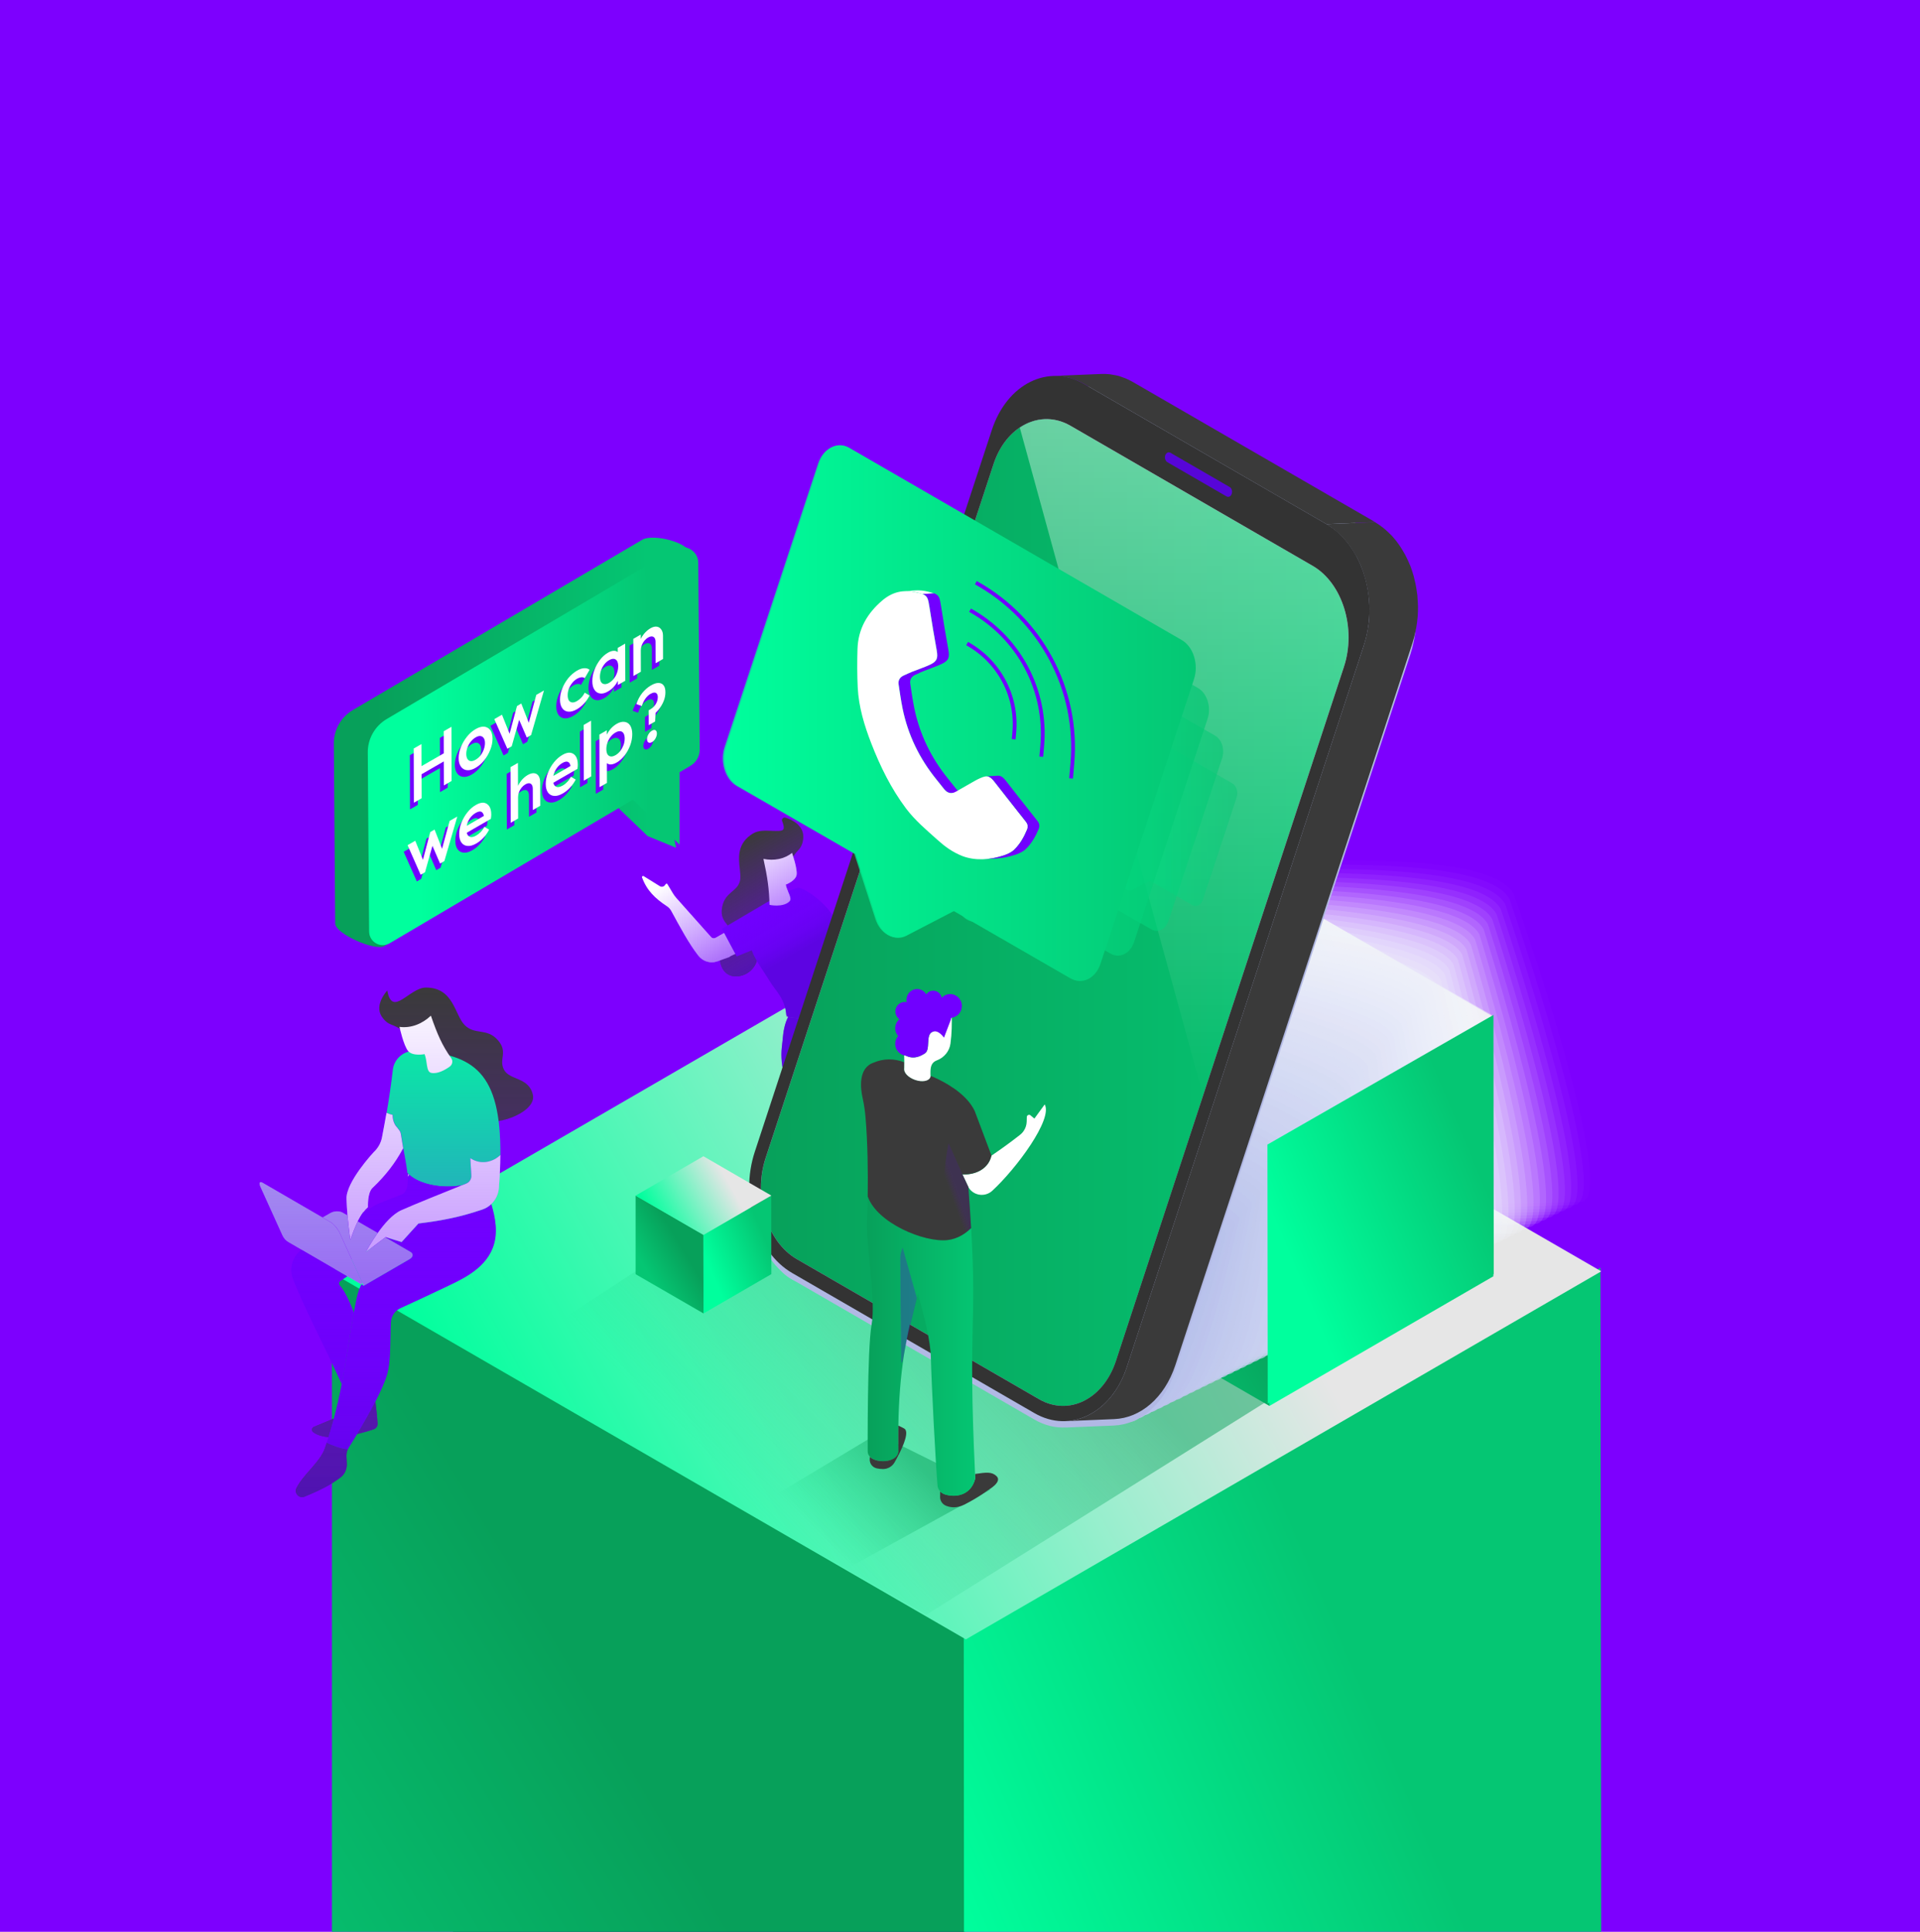 <?xml version="1.0" encoding="UTF-8"?> <svg xmlns="http://www.w3.org/2000/svg" xmlns:xlink="http://www.w3.org/1999/xlink" width="1018px" height="1024px" viewBox="0 0 1018 1024" version="1.1"><title>Artboard</title><defs><linearGradient x1="11.996%" y1="50.417%" x2="88.283%" y2="49.61%" id="linearGradient-1"><stop stop-color="#07A05A" offset="0%"></stop><stop stop-color="#05C673" offset="100%"></stop></linearGradient><linearGradient x1="57.316%" y1="39.563%" x2="28.738%" y2="80.333%" id="linearGradient-2"><stop stop-color="#07A05A" offset="0%"></stop><stop stop-color="#05C673" offset="100%"></stop></linearGradient><linearGradient x1="31.495%" y1="77.266%" x2="71.903%" y2="37.11%" id="linearGradient-3"><stop stop-color="#00FF9D" offset="0%"></stop><stop stop-color="#05C673" offset="100%"></stop></linearGradient><linearGradient x1="71.639%" y1="42.917%" x2="7.64%" y2="63.847%" id="linearGradient-4"><stop stop-color="#E6E6E6" offset="0%"></stop><stop stop-color="#00FF9D" offset="100%"></stop></linearGradient><linearGradient x1="73.826%" y1="35.704%" x2="26.169%" y2="64.004%" id="linearGradient-5"><stop stop-color="#07A05A" offset="0%"></stop><stop stop-color="#07A960" stop-opacity="0.779" offset="22.13%"></stop><stop stop-color="#05C673" stop-opacity="0" offset="100%"></stop></linearGradient><linearGradient x1="77.118%" y1="34.31%" x2="22.884%" y2="64.798%" id="linearGradient-6"><stop stop-color="#07A05A" offset="0%"></stop><stop stop-color="#07A960" stop-opacity="0.779" offset="22.13%"></stop><stop stop-color="#05C673" stop-opacity="0" offset="100%"></stop></linearGradient><linearGradient x1="43.766%" y1="52.262%" x2="59.121%" y2="43.115%" id="linearGradient-7"><stop stop-color="#5705D8" offset="0%"></stop><stop stop-color="#5F03E4" stop-opacity="0.783" offset="21.7%"></stop><stop stop-color="#6C01F8" stop-opacity="0.316" offset="68.44%"></stop><stop stop-color="#7100FF" stop-opacity="0" offset="100%"></stop></linearGradient><linearGradient x1="50.533%" y1="42.09%" x2="16.173%" y2="-48.117%" id="linearGradient-8"><stop stop-color="#5705D8" offset="16.83%"></stop><stop stop-color="#5805DA" stop-opacity="0.99" offset="17.1%"></stop><stop stop-color="#6303EB" stop-opacity="0.878" offset="20.17%"></stop><stop stop-color="#6B01F6" stop-opacity="0.739" offset="23.97%"></stop><stop stop-color="#7000FD" stop-opacity="0.543" offset="29.33%"></stop><stop stop-color="#7100FF" stop-opacity="0" offset="44.2%"></stop></linearGradient><linearGradient x1="61.631%" y1="37.891%" x2="26.869%" y2="74.074%" id="linearGradient-9"><stop stop-color="#07A05A" offset="0%"></stop><stop stop-color="#05C673" offset="100%"></stop></linearGradient><linearGradient x1="18.343%" y1="73.29%" x2="82.745%" y2="25.913%" id="linearGradient-10"><stop stop-color="#00FF9D" offset="0%"></stop><stop stop-color="#05C673" offset="100%"></stop></linearGradient><linearGradient x1="71.64%" y1="42.92%" x2="7.637%" y2="63.844%" id="linearGradient-11"><stop stop-color="#E6E6E6" offset="0%"></stop><stop stop-color="#00FF9D" offset="100%"></stop></linearGradient><linearGradient x1="71.64%" y1="43.031%" x2="7.637%" y2="63.626%" id="linearGradient-12"><stop stop-color="#E6E6E6" offset="0%"></stop><stop stop-color="#00FF9D" offset="100%"></stop></linearGradient><linearGradient x1="-0.005%" y1="50.001%" x2="99.998%" y2="50.001%" id="linearGradient-13"><stop stop-color="#07A05A" offset="0%"></stop><stop stop-color="#05C673" offset="100%"></stop></linearGradient><linearGradient x1="49.994%" y1="-0.001%" x2="49.994%" y2="100.002%" id="linearGradient-14"><stop stop-color="#FFFFFF" offset="0%"></stop><stop stop-color="#FFFFFF" stop-opacity="0.91" offset="8.96%"></stop><stop stop-color="#FFFFFF" stop-opacity="0" offset="100%"></stop></linearGradient><linearGradient x1="17.725%" y1="73.29%" x2="83.384%" y2="25.913%" id="linearGradient-15"><stop stop-color="#00FF9D" offset="0%"></stop><stop stop-color="#05C673" offset="100%"></stop></linearGradient><linearGradient x1="0.048%" y1="50.016%" x2="100.015%" y2="50.016%" id="linearGradient-16"><stop stop-color="#00FF9D" offset="0%"></stop><stop stop-color="#05C673" offset="100%"></stop></linearGradient><linearGradient x1="0.022%" y1="50.008%" x2="100.003%" y2="50.008%" id="linearGradient-17"><stop stop-color="#00FF9D" offset="0%"></stop><stop stop-color="#05C673" offset="100%"></stop></linearGradient><linearGradient x1="0.005%" y1="49.996%" x2="100.003%" y2="49.996%" id="linearGradient-18"><stop stop-color="#00FF9D" offset="0%"></stop><stop stop-color="#05C673" offset="100%"></stop></linearGradient><linearGradient x1="0.007%" y1="50.006%" x2="99.997%" y2="50.006%" id="linearGradient-19"><stop stop-color="#00FF9D" offset="0%"></stop><stop stop-color="#05C673" offset="100%"></stop></linearGradient><linearGradient x1="0.007%" y1="50.006%" x2="99.997%" y2="50.006%" id="linearGradient-20"><stop stop-color="#00FF9D" offset="0%"></stop><stop stop-color="#05C673" offset="100%"></stop></linearGradient><linearGradient x1="-0.011%" y1="50.011%" x2="99.996%" y2="50.011%" id="linearGradient-21"><stop stop-color="#07A05A" offset="0%"></stop><stop stop-color="#05C673" offset="100%"></stop></linearGradient><linearGradient x1="51.991%" y1="49.959%" x2="48.029%" y2="50.101%" id="linearGradient-22"><stop stop-color="#5705D8" offset="0%"></stop><stop stop-color="#5F03E4" stop-opacity="0.783" offset="21.7%"></stop><stop stop-color="#6C01F8" stop-opacity="0.316" offset="68.44%"></stop><stop stop-color="#7100FF" stop-opacity="0" offset="100%"></stop></linearGradient><linearGradient x1="53.329%" y1="44.303%" x2="42.684%" y2="57.364%" id="linearGradient-23"><stop stop-color="#5705D8" offset="0%"></stop><stop stop-color="#5F03E4" stop-opacity="0.783" offset="21.7%"></stop><stop stop-color="#6C01F8" stop-opacity="0.316" offset="68.44%"></stop><stop stop-color="#7100FF" stop-opacity="0" offset="100%"></stop></linearGradient><linearGradient x1="15.145%" y1="50.4%" x2="84.837%" y2="49.628%" id="linearGradient-24"><stop stop-color="#00FF9D" offset="0%"></stop><stop stop-color="#05C673" offset="100%"></stop></linearGradient><linearGradient x1="61.622%" y1="37.889%" x2="26.89%" y2="74.076%" id="linearGradient-25"><stop stop-color="#07A05A" offset="0%"></stop><stop stop-color="#05C673" offset="100%"></stop></linearGradient><linearGradient x1="18.384%" y1="73.291%" x2="82.702%" y2="25.907%" id="linearGradient-26"><stop stop-color="#00FF9D" offset="0%"></stop><stop stop-color="#05C673" offset="100%"></stop></linearGradient><linearGradient x1="71.638%" y1="42.912%" x2="7.641%" y2="63.874%" id="linearGradient-27"><stop stop-color="#E6E6E6" offset="0%"></stop><stop stop-color="#00FF9D" offset="100%"></stop></linearGradient><linearGradient x1="50.004%" y1="99.988%" x2="50.004%" y2="-0.004%" id="linearGradient-28"><stop stop-color="#5705D8" offset="0%"></stop><stop stop-color="#5805DA" stop-opacity="0.99" offset="0.971%"></stop><stop stop-color="#6303EB" stop-opacity="0.878" offset="12.19%"></stop><stop stop-color="#6B01F6" stop-opacity="0.739" offset="26.09%"></stop><stop stop-color="#7000FD" stop-opacity="0.543" offset="45.66%"></stop><stop stop-color="#7100FF" stop-opacity="0" offset="100%"></stop></linearGradient></defs><g id="Artboard" stroke="none" stroke-width="1" fill="none" fill-rule="evenodd"><rect fill="#7D00FE" x="0" y="0" width="1018" height="1024"></rect><g id="TecmarkIllo_Icons_Full_TecmarkIcon_Contact" transform="translate(137, 198)"><path d="M221.436,251.363 L212.224,203.253 C215.327,201.447 217.202,198.093 217.169,194.514 L229,96.037 C228.935,89.523 209.218,84.783 203.593,88.072 L50.119,178.359 C43.784,182.1 39.905,188.936 40,196.256 L40.713,291.444 C40.778,297.055 61.982,306.309 66.831,303.472 L181.516,221.31 L206.406,245.204 L221.436,251.363 Z" id="Path" fill="url(#linearGradient-1)" fill-rule="nonzero"></path><polygon id="Path" fill="#243C77" fill-rule="nonzero" points="374.551 668 375 1058 39 863.145"></polygon><polygon id="Path" fill="url(#linearGradient-2)" fill-rule="nonzero" points="374.551 668.786 375 1271 39 1270.26 39 474"></polygon><polygon id="Path" fill="url(#linearGradient-3)" fill-rule="nonzero" points="374.129 668.52 374.129 668.713 374.129 668.52 374.129 668.456 374.354 668.552 711.549 474 712 863.072 711.903 1266.199 374.451 1268 374 668.456"></polygon><polygon id="Path" fill="url(#linearGradient-4)" fill-rule="nonzero" points="374.663 281 712 475.903 375.112 671 38 476.129"></polygon><polyline id="Path" fill="url(#linearGradient-5)" fill-rule="nonzero" opacity="0.5" points="535 544.624 354.032 658 124 525.353 295.239 414"></polyline><polyline id="Path" fill="url(#linearGradient-6)" fill-rule="nonzero" opacity="0.5" points="388 591.664 311.127 634 261 602.335 328.199 562"></polyline><g id="Group" transform="translate(203, 235)" fill-rule="nonzero"><g id="Path"><path d="M76.358,0.417 C75.841,0.288 75.323,0.449 74.968,0.836 C74.612,1.223 74.515,1.771 74.709,2.255 C75.873,5.221 75.582,6.317 75.291,6.704 C74.612,7.639 71.767,7.51 69.278,7.414 C65.884,7.252 62.037,7.091 59.192,8.832 C50.754,14.056 51.595,21.472 52.241,27.469 C52.5,29.887 52.759,32.209 52.338,33.95 C51.692,36.594 50.108,37.916 48.297,39.496 C46.131,41.334 43.707,43.429 42.899,47.814 C41.994,52.715 43.836,55.005 45.485,57.068 C46.552,58.423 47.489,59.583 47.619,61.518 C47.716,63.323 46.552,64.968 45.162,66.87 C43.06,69.804 40.442,73.416 42.381,78.833 C43.933,83.185 47.522,85.217 52.177,84.378 C52.629,84.282 53.082,84.185 53.534,84.056 C57.091,82.96 59.968,80.219 61.164,76.672 L78.685,25.115 C79.655,22.278 81.207,19.73 83.276,17.602 C84.925,15.894 85.83,13.572 85.894,10.67 C86.088,3.061 76.746,0.513 76.358,0.417 Z" fill="#3A3A3A"></path><path d="M177.672,229.925 C179.127,230.699 179.515,232.601 178.481,233.891 C177.866,234.632 177.091,235.148 176.218,235.438 C175.603,235.632 174.925,235.696 174.278,235.6 C168.265,234.89 153.782,232.859 152.004,229.86 C150.582,227.442 150.194,225.701 148.998,222.38 C152.877,222.444 157.371,221.155 159.44,218.382 C159.828,218.994 160.216,219.51 160.571,219.865 C162.188,221.574 172.565,227.216 177.672,229.925 Z" fill="#3A3A3A"></path><path d="M106.228,131.615 C107.586,138.515 113.114,167.437 115.539,182.946 C117.834,197.778 127.08,236.503 130.022,248.658 C130.312,249.883 130.797,251.077 131.476,252.141 C129.084,255.429 123.459,255.977 119.127,254.946 C118.028,251.334 116.832,247.401 116.121,245.24 C114.537,240.468 103.093,219.091 100.183,209.998 C97.274,200.874 99.181,194.231 97.791,187.751 C96.724,182.688 89.224,167.985 85.927,161.73 C74.644,140.417 73.642,129.229 74.677,121.168 C74.838,119.943 74.968,118.718 75.065,117.46 C75.259,114.848 75.905,109.786 77.909,106.014 C90.259,108.754 106.293,102.467 110.981,93.987 C111.918,95.922 113.05,97.759 114.375,99.468 C117.446,103.499 122.004,109.625 125.916,116.654 C128.308,120.942 130.442,125.585 131.832,130.261 C137.263,148.543 148.448,188.718 151.972,199.648 C154.914,208.773 157.468,215.19 159.472,218.382 C157.371,221.155 152.909,222.412 149.03,222.38 C148.351,220.51 147.446,218.092 145.927,214.803 C141.756,205.742 131.185,189.782 127.274,179.948 C123.362,170.113 124.688,168.598 122.004,160.473 C120.032,154.701 111.239,139.805 106.228,131.615 Z" fill="#7100FF"></path><path d="M105.194,64.001 C105.162,64.678 105.065,65.387 104.903,66.032 C104.677,66.806 104.321,67.547 103.804,68.224 C104.45,70.482 105,72.481 105.453,74.351 C106.843,79.8 107.619,83.83 108.653,87.796 C109.203,89.924 109.978,92.02 110.948,93.987 C106.261,102.467 90.226,108.754 77.877,106.014 C77.586,105.691 77.263,105.401 76.94,105.111 C76.293,96.083 71.218,92.149 68.05,86.893 C62.909,78.349 58.448,73.932 57.511,65.967 C55.894,52.167 62.845,44.945 82.791,37.593 C85.442,36.626 105.938,49.523 105.194,64.001 Z" fill="#7100FF"></path><path d="M147.123,267.908 C147.866,269.939 147.091,271.712 141.756,271.809 C137.974,271.873 129.375,267.456 124.688,264.877 C122.683,263.78 121.196,261.943 120.517,259.718 C120.097,258.331 119.612,256.687 119.062,254.913 C123.427,255.945 129.052,255.365 131.412,252.108 C132.026,253.108 132.802,254.043 133.707,254.849 C138.265,258.879 146.606,266.424 147.123,267.908 Z" fill="#3A3A3A"></path><path d="M77.845,106.014 C77.554,105.949 77.231,105.885 76.94,105.788 C76.94,105.562 76.907,105.337 76.907,105.111 C77.231,105.401 77.554,105.691 77.845,106.014 Z" fill="#FFFFFF"></path><path d="M64.784,22.278 C66.95,32.112 67.759,38.045 68.017,46.654 C68.017,46.654 75.097,48.234 78.588,44.816 C80.302,43.107 77.231,39.431 76.616,35.917 C76.616,35.917 81.886,33.95 82.371,30.693 C82.856,27.404 79.946,19.086 79.946,19.086 C75.873,22.374 70.345,23.406 64.784,22.278 Z" fill="#FFFFFF"></path><path d="M12.543,36.207 C11.929,37.077 10.733,37.303 9.828,36.723 L1.293,31.435 C0.808,31.145 0.194,31.628 0.42,32.144 C2.974,39.012 7.241,43.171 13.675,47.428 C14.612,48.04 15.356,48.878 15.873,49.814 C20.754,58.777 25.216,67.096 30.323,73.641 C32.716,76.672 36.724,77.897 40.377,76.576 L46.681,74.351 C48.006,72.964 56.994,70.32 58.642,68.644 C58.513,67.805 49.978,61.002 49.558,58.584 C46.455,60.164 43.06,62.002 39.375,64.162 C38.631,64.613 37.662,64.452 37.08,63.807 L18.556,42.946 C17.877,42.172 17.263,41.334 16.746,40.463 L13.869,35.659 C13.675,35.336 13.222,35.304 12.996,35.626 L12.543,36.207 Z" fill="#FFFFFF"></path><polyline fill="#7100FF" points="67.015 45.074 42.769 59.358 50.593 73.996 66.789 67.451"></polyline><path d="M106.972,135.129 L104.58,123.361 C104.58,123.361 124.558,142.287 127.726,152.638 C130.894,162.988 124.235,170.242 124.235,170.242 C124.235,170.242 118.513,147.737 106.972,135.129 Z" fill="url(#linearGradient-7)"></path></g><path d="M177.672,229.925 C172.565,227.216 162.188,221.574 160.571,219.865 C160.216,219.51 159.86,218.994 159.44,218.382 C157.403,215.19 154.881,208.805 151.94,199.648 C148.448,188.718 137.231,148.543 131.8,130.261 C130.409,125.585 128.244,120.942 125.884,116.654 C121.972,109.625 117.414,103.499 114.343,99.468 C113.017,97.759 111.886,95.922 110.948,93.987 C109.978,92.02 109.203,89.924 108.653,87.796 C107.619,83.83 106.81,79.8 105.453,74.351 C104.968,72.513 104.45,70.482 103.804,68.224 C104.353,67.547 104.709,66.806 104.903,66.032 C105.097,65.387 105.194,64.71 105.194,64.001 C105.97,49.523 85.442,36.626 82.759,37.626 C81.013,38.27 79.429,38.915 77.877,39.56 C77.36,38.399 76.875,37.142 76.649,35.917 C76.649,35.917 81.918,33.95 82.403,30.693 C82.759,28.404 81.433,23.664 80.593,20.988 C81.336,19.763 82.241,18.634 83.244,17.57 C84.892,15.861 85.797,13.54 85.862,10.638 C86.088,3.061 76.713,0.513 76.325,0.417 C75.808,0.288 75.291,0.449 74.935,0.836 C74.58,1.223 74.483,1.771 74.677,2.255 C75.841,5.221 75.55,6.317 75.259,6.704 C74.58,7.639 71.735,7.51 69.246,7.414 C65.851,7.252 62.004,7.091 59.159,8.832 C50.722,14.056 51.562,21.472 52.209,27.469 C52.468,29.887 52.726,32.209 52.306,33.95 C51.659,36.594 50.075,37.916 48.265,39.496 C46.099,41.334 43.675,43.429 42.866,47.814 C41.961,52.715 43.804,55.005 45.453,57.068 C45.582,57.23 45.711,57.423 45.841,57.584 L42.769,59.39 L43.966,61.615 C42.478,62.421 40.959,63.291 39.375,64.194 C38.631,64.645 37.662,64.484 37.08,63.839 L18.556,42.978 C17.877,42.204 17.263,41.366 16.746,40.495 L13.869,35.691 C13.675,35.369 13.222,35.336 12.996,35.659 L12.543,36.271 C11.929,37.142 10.733,37.368 9.828,36.787 L1.293,31.499 C0.808,31.209 0.194,31.693 0.42,32.209 C2.974,39.077 7.241,43.236 13.675,47.492 C14.612,48.105 15.356,48.943 15.873,49.878 C20.754,58.842 25.216,67.16 30.323,73.706 C32.716,76.737 36.724,77.962 40.377,76.64 L41.767,76.156 C41.864,76.995 42.026,77.897 42.349,78.833 C43.901,83.185 47.489,85.217 52.144,84.378 C52.597,84.282 53.05,84.185 53.502,84.056 C57.058,82.96 59.935,80.219 61.131,76.672 L61.228,76.382 C63.103,79.51 65.463,82.734 68.017,86.958 C71.185,92.246 76.261,96.179 76.907,105.175 C76.94,105.401 76.94,105.627 76.94,105.852 C77.231,105.917 77.554,106.014 77.845,106.078 C75.808,109.883 75.194,114.913 75,117.525 C74.903,118.75 74.774,119.975 74.612,121.233 C73.578,129.293 74.58,140.482 85.862,161.795 C89.159,168.05 96.659,182.753 97.726,187.815 C99.116,194.296 97.209,200.938 100.119,210.063 C103.028,219.188 114.472,240.565 116.056,245.305 C116.767,247.497 117.996,251.399 119.062,255.01 C119.612,256.751 120.097,258.428 120.517,259.814 C121.164,262.007 122.683,263.845 124.688,264.973 C129.343,267.553 137.942,271.97 141.756,271.906 C147.091,271.809 147.866,270.036 147.123,268.004 C146.573,266.521 138.233,258.976 133.739,254.978 C132.834,254.172 132.058,253.237 131.444,252.237 C130.797,251.173 130.312,250.012 129.989,248.755 C127.047,236.599 117.802,197.875 115.506,183.043 C113.114,167.534 107.554,138.612 106.196,131.712 C106.196,131.712 106.196,131.744 106.228,131.744 L106.94,135.194 C118.513,147.801 124.17,170.307 124.17,170.307 C124.17,170.307 124.203,170.275 124.203,170.275 C124.688,172.725 125.366,175.498 127.177,180.044 C131.088,189.879 141.659,205.839 145.83,214.899 C147.349,218.188 148.287,220.574 148.933,222.477 C150.097,225.765 150.485,227.539 151.94,229.957 C153.718,232.956 168.2,234.987 174.213,235.696 C174.86,235.761 175.539,235.729 176.153,235.535 C177.026,235.277 177.834,234.729 178.416,233.988 C179.515,232.601 179.127,230.699 177.672,229.925 Z" id="Path" fill="url(#linearGradient-8)" opacity="0.75"></path></g><g id="Group" transform="translate(417, 272)" fill-rule="nonzero"><polygon id="Path" fill="url(#linearGradient-9)" points="118.904 137.805 119.064 275.259 0.225 206.581 0.225 69.062"></polygon><polygon id="Path" fill="url(#linearGradient-10)" points="118.968 137.805 118.968 137.87 118.968 137.805 118.968 137.773 119.032 137.837 237.646 69.159 237.807 206.484 237.775 206.548 119.064 275.259 118.904 137.805"></polygon><polygon id="Path" fill="url(#linearGradient-11)" points="118.871 0.351 237.807 69.062 119.032 137.837 0.193 69.159"></polygon></g><g id="Group" opacity="0.5" transform="translate(417, 272)" fill="url(#linearGradient-12)" fill-rule="nonzero"><polygon id="Path" points="118.871 0.344 237.807 68.514 119.032 136.748 0.193 68.61"></polygon></g><g id="Group" transform="translate(260, 0)" fill-rule="nonzero"><g transform="translate(3.819, 254.847)" id="Path"><path d="M404.001,18.215 C388.094,-8.528 265.628,3.797 216.879,3.797 C194.995,3.797 200.812,182.599 219.45,184.884 C248.789,188.488 416.052,183.468 440.539,182.599 C462.84,181.827 404.065,18.279 404.001,18.215 Z" fill="#FFFFFF" opacity="0"></path><path d="M401.752,20.886 C386.359,-5.728 263.443,5.535 214.63,5.535 C192.071,5.535 197.919,183.017 216.686,185.463 C246.475,189.421 412.485,185.27 437.197,184.272 C459.338,183.436 401.784,20.982 401.752,20.886 Z" fill="#FEFEFF" opacity="0.014"></path><path d="M399.47,23.589 C384.335,-2.768 261.193,7.305 212.316,7.305 C189.082,7.305 194.963,183.403 213.858,186.042 C244.13,190.258 408.821,187.008 433.79,185.914 C455.867,184.98 399.502,23.654 399.47,23.589 Z" fill="#FDFDFE" opacity="0.028"></path><path d="M397.189,26.292 C382.31,0.193 258.944,9.043 210.034,9.075 C186.094,9.107 192.071,183.854 211.063,186.654 C241.816,191.191 405.19,188.81 430.416,187.619 C452.396,186.557 397.221,26.357 397.189,26.292 Z" fill="#FCFCFE" opacity="0.042"></path><path d="M394.907,28.964 C380.286,3.122 256.726,10.781 207.721,10.813 C183.105,10.845 189.114,184.24 208.235,187.201 C239.438,192.06 401.559,190.548 427.01,189.261 C448.894,188.134 394.971,29.028 394.907,28.964 Z" fill="#FBFBFE" opacity="0.056"></path><path d="M392.658,31.667 C378.293,6.082 254.509,12.519 205.471,12.551 C180.181,12.583 186.222,184.626 205.439,187.78 C237.124,192.961 397.928,192.318 423.636,190.902 C445.423,189.711 392.69,31.731 392.658,31.667 Z" fill="#FAFBFE" opacity="0.07"></path><path d="M390.376,34.338 C376.269,9.011 252.292,14.256 203.157,14.289 C177.192,14.321 183.266,185.045 202.611,188.327 C234.778,193.798 394.264,194.056 420.229,192.543 C441.92,191.32 390.408,34.434 390.376,34.338 Z" fill="#F9FAFD" opacity="0.085"></path><path d="M388.094,37.041 C374.244,11.972 250.042,16.026 200.876,16.059 C174.236,16.123 180.374,185.463 199.815,188.939 C232.432,194.731 390.665,195.858 416.855,194.249 C438.45,192.897 388.126,37.105 388.094,37.041 Z" fill="#F8F9FD" opacity="0.099"></path><path d="M385.845,39.744 C372.252,14.932 247.857,17.764 198.594,17.829 C171.28,17.893 177.449,185.914 197.02,189.518 C230.119,195.665 387.034,197.628 413.481,195.89 C434.979,194.474 385.877,39.809 385.845,39.744 Z" fill="#F7F8FD" opacity="0.113"></path><path d="M383.563,42.415 C370.227,17.861 245.608,19.501 196.313,19.534 C168.323,19.599 174.525,186.268 194.224,190.065 C227.773,196.534 383.435,199.366 410.107,197.531 C431.477,196.083 383.595,42.48 383.563,42.415 Z" fill="#F6F7FC" opacity="0.127"></path><path d="M381.282,45.119 C368.203,20.822 243.39,21.24 193.999,21.304 C165.302,21.369 171.601,186.718 191.396,190.644 C225.427,197.435 379.771,201.136 406.701,199.205 C428.006,197.66 381.314,45.183 381.282,45.119 Z" fill="#F5F6FC" opacity="0.141"></path><path d="M379,47.79 C366.146,23.782 241.141,22.978 191.717,23.042 C162.346,23.139 168.677,187.104 188.568,191.224 C223.081,198.336 376.108,202.906 403.294,200.878 C424.503,199.269 379.064,47.854 379,47.79 Z" fill="#F4F5FC" opacity="0.155"></path><path d="M376.751,50.493 C364.154,26.743 238.956,24.716 189.436,24.812 C159.39,24.909 165.752,187.555 185.772,191.803 C220.735,199.237 372.509,204.708 399.92,202.519 C421.033,200.846 376.783,50.557 376.751,50.493 Z" fill="#F3F4FC" opacity="0.169"></path><path d="M374.469,53.196 C362.129,29.704 236.706,26.486 187.154,26.549 C156.433,26.646 162.86,187.973 182.977,192.382 C218.422,200.17 368.878,206.478 396.546,204.193 C417.562,202.455 374.501,53.261 374.469,53.196 Z" fill="#F2F3FB" opacity="0.183"></path><path d="M372.188,55.867 C360.105,32.632 234.489,28.223 184.84,28.287 C153.445,28.384 159.904,188.359 180.149,192.929 C216.076,201.039 365.214,208.216 393.14,205.834 C414.059,204.064 372.22,55.932 372.188,55.867 Z" fill="#F1F3FB" opacity="0.197"></path><path d="M369.906,58.571 C358.08,35.593 232.24,29.961 182.559,30.056 C150.488,30.186 156.979,188.81 177.353,193.541 C213.73,201.972 361.615,210.018 389.765,207.508 C410.589,205.641 369.97,58.635 369.906,58.571 Z" fill="#F0F2FB" opacity="0.211"></path><path d="M367.656,61.242 C356.056,38.554 230.022,31.699 180.277,31.795 C147.532,31.924 154.055,189.228 174.525,194.088 C211.384,202.873 357.952,211.788 386.359,209.149 C407.086,207.25 367.689,61.306 367.656,61.242 Z" fill="#EFF1FA" opacity="0.225"></path><path d="M365.375,63.945 C354.031,41.514 227.805,33.437 177.996,33.564 C144.543,33.694 151.163,189.679 171.729,194.699 C209.07,203.807 354.32,213.59 382.985,210.854 C403.616,208.859 365.407,64.009 365.375,63.945 Z" fill="#EEF0FA" opacity="0.239"></path><path d="M363.093,66.616 C352.007,44.443 225.556,35.175 175.682,35.27 C141.555,35.4 148.207,190.065 168.902,195.246 C206.692,204.708 350.657,215.328 379.579,212.463 C400.145,210.468 363.125,66.713 363.093,66.616 Z" fill="#EDEFFA" opacity="0.254"></path><path d="M360.844,69.319 C349.982,47.436 223.37,36.912 173.433,37.04 C138.63,37.202 145.314,190.483 166.138,195.826 C204.411,205.609 347.09,217.13 376.237,214.137 C396.642,212.045 360.876,69.384 360.844,69.319 Z" fill="#ECEEFA" opacity="0.268"></path><path d="M358.562,72.023 C347.958,50.397 221.121,38.682 171.119,38.81 C135.642,38.972 142.39,190.934 163.31,196.437 C202.033,206.574 343.427,218.932 372.83,215.843 C393.172,213.654 358.594,72.087 358.562,72.023 Z" fill="#EBEDF9" opacity="0.282"></path><path d="M356.281,74.694 C345.901,53.325 218.904,40.42 168.837,40.548 C132.685,40.71 139.466,191.352 160.514,196.984 C199.719,207.475 339.795,220.702 369.456,217.484 C389.701,215.263 356.313,74.758 356.281,74.694 Z" fill="#EAECF9" opacity="0.296"></path><path d="M353.999,77.397 C343.877,56.318 216.654,42.158 166.524,42.286 C129.697,42.448 136.509,191.771 157.654,197.563 C197.341,208.409 336.132,222.472 366.018,219.125 C386.198,216.872 354.031,77.461 353.999,77.397 Z" fill="#E9EBF9" opacity="0.31"></path><path d="M351.75,80.068 C341.884,59.246 214.469,43.896 164.274,44.024 C126.773,44.218 133.617,192.189 154.891,198.11 C195.027,209.278 332.533,224.242 362.676,220.766 C382.728,218.481 351.782,80.132 351.75,80.068 Z" fill="#E8EBF9" opacity="0.324"></path><path d="M349.468,82.771 C339.828,62.239 212.22,45.634 161.96,45.793 C123.752,45.988 130.693,192.64 152.063,198.722 C192.681,210.243 328.87,226.044 359.269,222.472 C379.225,220.091 349.5,82.836 349.468,82.771 Z" fill="#E7EAF8" opacity="0.338"></path><path d="M347.187,85.475 C337.803,65.2 210.002,47.404 159.679,47.563 C120.795,47.758 127.769,193.09 149.267,199.301 C190.336,211.176 325.27,227.846 355.895,224.113 C375.755,221.7 347.219,85.539 347.187,85.475 Z" fill="#E6E9F8" opacity="0.352"></path><path d="M344.937,88.146 C335.779,68.161 207.785,49.109 157.397,49.269 C117.839,49.463 124.844,193.476 146.471,199.848 C188.022,212.077 321.639,229.616 352.521,225.755 C372.284,223.309 344.937,88.21 344.937,88.146 Z" fill="#E5E8F8" opacity="0.366"></path><path d="M342.655,90.849 C333.722,71.122 205.568,50.879 155.116,51.039 C114.883,51.265 121.92,193.927 143.643,200.428 C185.644,213.011 317.976,231.386 349.115,227.428 C368.781,224.918 342.688,90.913 342.655,90.849 Z" fill="#E4E7F7" opacity="0.38"></path><path d="M340.374,93.52 C331.697,74.082 203.318,52.617 152.802,52.777 C111.894,53.003 118.964,194.345 140.816,201.007 C183.298,213.944 314.345,233.189 345.708,229.069 C365.311,226.527 340.406,93.584 340.374,93.52 Z" fill="#E3E6F7" opacity="0.394"></path><path d="M338.092,96.223 C329.641,77.043 201.069,54.355 150.52,54.547 C108.938,54.773 116.072,194.796 138.02,201.586 C180.952,214.877 310.713,234.991 342.334,230.743 C361.808,228.136 338.124,96.288 338.092,96.223 Z" fill="#E2E5F7" opacity="0.408"></path><path d="M335.843,98.927 C327.648,80.036 198.883,56.125 148.239,56.285 C105.949,56.511 113.147,195.214 135.224,202.165 C178.638,215.81 307.082,236.761 338.96,232.416 C358.337,229.745 335.875,98.959 335.843,98.927 Z" fill="#E1E4F7" opacity="0.422"></path><path d="M333.561,101.598 C325.592,82.964 196.634,57.83 145.957,58.022 C102.993,58.249 110.223,195.665 132.428,202.712 C176.293,216.711 303.483,238.531 335.586,234.057 C354.867,231.354 333.593,101.662 333.561,101.598 Z" fill="#E0E3F6" opacity="0.437"></path><path d="M331.28,104.301 C323.535,85.957 194.417,59.6 143.643,59.793 C100.004,60.051 107.267,196.115 129.568,203.324 C173.915,217.677 299.787,240.365 332.147,235.731 C351.364,232.995 331.312,104.365 331.28,104.301 Z" fill="#DFE3F6" opacity="0.451"></path><path d="M329.03,106.972 C321.511,88.918 192.199,61.306 141.394,61.53 C97.08,61.789 104.374,196.534 126.805,203.871 C171.601,218.578 296.188,242.135 328.805,237.372 C347.893,234.605 329.03,107.036 329.03,106.972 Z" fill="#DEE2F6" opacity="0.465"></path><path d="M326.749,109.675 C319.486,91.879 189.982,63.076 139.08,63.3 C94.091,63.559 101.45,196.984 123.977,204.482 C169.255,219.543 292.557,243.969 325.399,239.078 C344.423,236.214 326.781,109.74 326.749,109.675 Z" fill="#DDE1F5" opacity="0.479"></path><path d="M324.467,112.346 C317.429,94.839 187.733,64.814 136.799,65.006 C91.135,65.264 98.526,197.37 121.181,205.03 C166.909,220.445 288.926,245.739 322.025,240.687 C340.92,237.823 324.499,112.411 324.467,112.346 Z" fill="#DCE0F5" opacity="0.493"></path><path d="M322.185,115.05 C315.373,97.832 185.515,66.552 134.485,66.776 C88.146,67.067 95.569,197.821 118.353,205.609 C164.563,221.378 285.294,247.542 318.618,242.36 C337.45,239.432 322.218,115.114 322.185,115.05 Z" fill="#DADFF5" opacity="0.507"></path><path d="M319.936,117.753 C313.348,100.793 183.298,68.322 132.236,68.546 C85.19,68.837 92.677,198.271 115.59,206.22 C162.25,222.375 281.695,249.376 315.276,244.066 C333.979,241.073 319.936,117.817 319.936,117.753 Z" fill="#D9DEF5" opacity="0.521"></path><path d="M317.654,120.424 C311.292,103.754 181.081,70.027 129.922,70.283 C82.201,70.574 89.721,198.722 112.73,206.767 C159.839,223.277 278,251.146 311.838,245.675 C330.476,242.682 317.687,120.488 317.654,120.424 Z" fill="#D8DDF4" opacity="0.535"></path><path d="M315.373,123.127 C309.235,106.747 178.831,71.797 127.64,72.022 C79.245,72.312 86.829,199.14 109.934,207.347 C157.526,224.21 274.401,252.948 308.464,247.348 C327.006,244.291 315.405,123.191 315.373,123.127 Z" fill="#D7DCF4" opacity="0.549"></path><path d="M313.091,125.798 C307.178,109.707 176.614,73.535 125.326,73.759 C76.256,74.082 83.872,199.559 107.106,207.894 C155.148,225.143 270.737,254.718 305.058,248.99 C323.535,245.932 313.123,125.863 313.091,125.798 Z" fill="#D6DCF4" opacity="0.563"></path><path d="M310.842,128.501 C305.154,112.7 174.397,75.273 123.077,75.529 C73.332,75.852 80.98,200.009 104.342,208.505 C152.834,226.109 267.17,256.585 301.715,250.695 C320.032,247.542 310.842,128.566 310.842,128.501 Z" fill="#D5DBF3" opacity="0.578"></path><path d="M308.56,131.205 C303.065,115.661 172.147,77.043 120.763,77.299 C70.344,77.622 78.024,200.492 101.514,209.084 C150.488,227.042 263.507,258.387 298.309,252.337 C316.562,249.151 308.592,131.237 308.56,131.205 Z" fill="#D4DAF3" opacity="0.592"></path><path d="M306.279,133.876 C301.009,118.622 169.93,78.749 118.482,79.005 C67.387,79.328 75.099,200.878 98.687,209.632 C148.11,227.975 259.844,260.157 294.903,253.978 C313.091,250.792 306.311,133.94 306.279,133.876 Z" fill="#D3D9F3" opacity="0.606"></path><path d="M304.029,136.579 C298.984,121.615 167.713,80.519 116.2,80.775 C64.399,81.13 72.175,201.329 95.891,210.211 C145.764,228.908 256.244,261.959 291.529,255.651 C309.589,252.401 304.029,136.643 304.029,136.579 Z" fill="#D2D8F3" opacity="0.62"></path><path d="M301.748,139.25 C296.927,124.575 165.495,82.224 113.919,82.512 C61.442,82.868 69.251,201.747 93.095,210.79 C143.451,229.874 252.613,263.793 288.155,257.293 C306.118,254.042 301.748,139.315 301.748,139.25 Z" fill="#D1D7F2" opacity="0.634"></path><path d="M299.466,141.953 C294.839,127.568 163.246,83.994 111.605,84.282 C58.454,84.638 66.294,202.23 90.267,211.369 C141.073,230.807 248.982,265.595 284.748,258.966 C302.647,255.651 299.498,142.018 299.466,141.953 Z" fill="#D0D6F2" opacity="0.648"></path><path d="M297.184,144.657 C292.782,130.561 161.028,85.764 109.323,86.052 C55.497,86.408 63.402,202.68 87.471,211.981 C138.727,231.773 245.351,267.462 281.374,260.672 C299.145,257.293 297.217,144.689 297.184,144.657 Z" fill="#CFD5F2" opacity="0.662"></path><path d="M294.935,147.328 C290.725,133.522 158.811,87.47 107.042,87.758 C52.541,88.146 60.478,203.066 84.644,212.496 C136.381,232.674 241.719,269.2 277.968,262.249 C295.674,258.902 294.935,147.392 294.935,147.328 Z" fill="#CED4F1" opacity="0.676"></path><path d="M292.655,150.031 C288.669,136.515 156.594,89.24 104.76,89.528 C49.584,89.916 57.554,203.549 81.848,213.107 C134.035,233.671 238.088,271.066 274.594,263.954 C292.204,260.511 292.686,150.095 292.655,150.031 Z" fill="#CDD4F1" opacity="0.69"></path><path d="M290.372,152.702 C286.58,139.475 154.344,90.945 102.446,91.266 C46.596,91.653 54.597,203.968 79.02,213.686 C131.657,234.605 234.457,272.869 271.187,265.628 C288.701,262.152 290.404,152.766 290.372,152.702 Z" fill="#CCD3F1" opacity="0.704"></path><path d="M288.122,155.405 C284.555,142.468 152.159,92.715 100.197,93.036 C43.639,93.423 51.705,204.418 76.256,214.266 C129.343,235.57 230.858,274.703 267.845,267.301 C285.23,263.793 288.122,155.47 288.122,155.405 Z" fill="#CBD2F1" opacity="0.718"></path><path d="M285.841,158.076 C282.467,145.429 149.91,94.421 97.883,94.741 C40.651,95.161 48.749,204.804 73.428,214.813 C126.965,236.471 227.227,276.505 264.439,268.91 C281.76,265.402 285.841,158.141 285.841,158.076 Z" fill="#CAD1F0" opacity="0.732"></path><path d="M283.559,160.78 C280.378,148.422 147.692,96.191 95.602,96.511 C37.694,96.931 45.825,205.287 70.633,215.392 C124.652,237.436 223.595,278.307 261.065,270.584 C278.289,267.044 283.591,160.844 283.559,160.78 Z" fill="#C9D0F0" opacity="0.747"></path><path d="M281.278,163.483 C278.289,151.415 145.443,97.961 93.288,98.281 C34.706,98.701 42.868,205.738 67.773,216.003 C122.242,238.402 219.932,280.174 257.626,272.289 C274.786,268.653 281.31,163.515 281.278,163.483 Z" fill="#C8CFF0" opacity="0.761"></path><path d="M279.028,166.154 C276.232,154.376 143.226,99.667 91.038,100.019 C31.782,100.439 39.976,206.156 65.009,216.551 C119.928,239.335 216.333,281.976 254.284,273.898 C271.316,270.294 279.028,166.218 279.028,166.154 Z" fill="#C7CEF0" opacity="0.775"></path><path d="M276.747,168.857 C274.144,157.401 141.008,101.437 88.725,101.757 C28.793,102.177 37.02,206.606 62.181,217.13 C117.55,240.301 212.702,283.81 250.878,275.572 C267.845,271.903 276.747,168.922 276.747,168.857 Z" fill="#C6CDEF" opacity="0.789"></path><path d="M274.465,171.528 C272.055,160.361 138.759,103.142 86.443,103.495 C25.837,103.947 34.095,207.025 59.385,217.677 C115.204,241.202 209.102,285.612 247.504,277.213 C264.342,273.544 274.497,171.593 274.465,171.528 Z" fill="#C5CCEF" opacity="0.803"></path><path d="M272.183,174.232 C269.966,163.354 136.542,104.912 84.162,105.265 C22.848,105.717 31.203,207.508 56.59,218.288 C112.89,242.199 205.471,287.479 244.13,278.887 C260.872,275.186 272.216,174.296 272.183,174.232 Z" fill="#C4CCEF" opacity="0.817"></path><path d="M269.934,176.935 C267.909,166.347 134.324,106.65 81.88,107.036 C19.892,107.487 28.279,207.958 53.762,218.868 C110.512,243.165 201.84,289.313 240.691,280.56 C257.401,276.795 269.934,176.967 269.934,176.935 Z" fill="#C3CBEE" opacity="0.831"></path><path d="M267.652,179.606 C265.821,169.308 132.107,108.388 79.598,108.74 C16.935,109.192 25.355,208.344 50.966,219.415 C108.166,244.098 198.209,291.116 237.317,282.201 C253.931,278.436 267.652,179.67 267.652,179.606 Z" fill="#C2CAEE" opacity="0.845"></path><path d="M265.371,182.309 C263.7,172.301 129.858,110.158 77.285,110.51 C13.947,110.995 22.398,208.827 48.138,219.994 C105.788,245.031 194.577,292.95 233.911,283.875 C250.46,280.045 265.403,182.341 265.371,182.309 Z" fill="#C1C9EE" opacity="0.859"></path><path d="M263.121,184.98 C261.643,175.261 127.672,111.864 75.035,112.25 C11.022,112.732 19.506,209.245 45.375,220.573 C103.475,245.997 191.01,294.784 230.569,285.516 C246.957,281.686 263.121,185.045 263.121,184.98 Z" fill="#C0C8EE" opacity="0.873"></path><path d="M260.84,187.684 C259.522,178.254 125.423,113.634 72.721,114.018 C8.034,114.502 16.55,209.696 42.547,221.153 C101.097,246.962 187.379,296.619 227.162,287.189 C243.487,283.328 260.84,187.748 260.84,187.684 Z" fill="#BFC7ED" opacity="0.887"></path><path d="M258.558,190.387 C257.433,181.279 123.206,115.371 70.44,115.79 C5.045,116.272 13.625,210.179 39.751,221.764 C98.751,247.96 183.748,298.517 223.788,288.895 C240.016,284.937 258.558,190.419 258.558,190.387 Z" fill="#BEC6ED" opacity="0.901"></path><path d="M256.277,193.058 C255.313,184.24 120.956,117.109 68.126,117.494 C2.057,118.01 10.669,210.565 36.891,222.279 C96.341,248.829 180.085,300.287 220.35,290.472 C236.546,286.578 256.309,193.122 256.277,193.058 Z" fill="#BDC5ED" opacity="0.915"></path><path d="M254.027,195.761 C253.224,187.233 118.771,118.847 65.877,119.265 C-0.868,119.78 7.777,211.048 34.127,222.89 C94.027,249.826 176.518,302.154 217.008,292.178 C233.043,288.219 254.027,195.793 254.027,195.761 Z" fill="#BCC4EC" opacity="0.93"></path><path d="M251.746,198.432 C251.103,190.194 116.521,120.585 63.563,121.003 C-3.856,121.518 4.788,211.498 31.299,223.47 C91.617,250.888 172.886,304.02 213.601,293.851 C229.572,289.828 251.746,198.497 251.746,198.432 Z" fill="#BBC4EC" opacity="0.944"></path><path d="M249.464,201.136 C248.982,193.154 114.272,122.355 61.281,122.773 C-6.813,123.288 1.864,211.981 28.504,224.049 C89.271,251.854 169.255,305.855 210.227,295.492 C226.102,291.47 249.464,201.2 249.464,201.136 Z" fill="#BAC3EC" opacity="0.958"></path><path d="M247.215,203.807 C246.893,196.115 112.087,124.06 59,124.479 C-9.769,125.026 -1.028,212.367 25.708,224.596 C86.957,252.755 165.656,307.689 206.853,297.134 C222.631,293.111 247.215,203.871 247.215,203.807 Z" fill="#B9C2EC" opacity="0.972"></path><path d="M244.933,206.51 C244.772,199.108 109.837,125.83 56.718,126.249 C-12.725,126.796 -3.953,212.817 22.88,225.175 C84.579,253.688 162.025,309.588 203.447,298.807 C219.161,294.752 244.933,206.574 244.933,206.51 Z" fill="#B8C1EB" opacity="0.986"></path><path d="M242.651,209.213 C242.651,202.101 107.62,127.568 54.405,128.019 C-15.746,128.566 -6.909,213.268 20.052,225.787 C82.201,254.654 158.393,311.422 200.04,300.513 C215.658,296.361 242.651,209.245 242.651,209.213 Z" fill="#B7C0EB"></path></g><path d="M353.866,127.601 C353.834,126.442 353.769,125.284 353.641,124.125 C353.609,123.868 353.609,123.61 353.577,123.353 C353.544,122.967 353.448,122.548 353.384,122.162 C353.255,121.164 353.127,120.199 352.966,119.233 C352.837,118.558 352.709,117.882 352.58,117.238 C352.388,116.273 352.163,115.339 351.906,114.374 C351.809,113.956 351.745,113.537 351.616,113.151 C351.552,112.926 351.456,112.733 351.391,112.54 C350.909,110.931 350.395,109.386 349.817,107.841 C349.785,107.712 349.72,107.584 349.688,107.455 C349.046,105.782 348.306,104.205 347.503,102.66 C347.439,102.499 347.374,102.338 347.278,102.177 C347.15,101.92 346.957,101.694 346.828,101.437 C346.121,100.118 345.35,98.862 344.514,97.64 C344.257,97.253 344.032,96.899 343.775,96.513 C342.747,95.033 341.622,93.617 340.433,92.297 C340.208,92.072 340.016,91.879 339.791,91.654 C338.762,90.56 337.67,89.53 336.545,88.564 C336.192,88.275 335.838,87.953 335.452,87.663 C334.071,86.569 332.657,85.539 331.146,84.67 L203.442,10.846 C202.156,10.105 200.839,9.462 199.521,8.915 C199.071,8.722 198.622,8.625 198.172,8.432 C197.433,8.174 196.693,7.853 195.922,7.66 C195.794,7.627 195.697,7.627 195.569,7.595 C194.605,7.338 193.641,7.177 192.677,7.016 C192.195,6.919 191.713,6.791 191.263,6.758 C189.817,6.598 188.371,6.565 186.957,6.598 L161.281,7.66 C161.538,7.66 161.827,7.692 162.084,7.692 C148.041,7.885 134.834,18.44 129.017,36.205 L4.012,416.753 C-3.99,441.083 4.88,469.692 23.775,480.634 L151.48,554.491 C157.039,557.709 162.855,558.996 168.511,558.642 C168.318,558.642 168.158,558.707 167.965,558.707 L193.609,557.645 C207.362,557.065 220.152,546.542 225.872,529.164 L350.877,148.615 C351.552,146.556 352.066,144.464 352.516,142.372 C352.612,141.857 352.709,141.342 352.805,140.86 C353.191,138.736 353.48,136.676 353.673,134.552 L353.673,134.552 L353.673,134.455 C353.801,132.75 353.834,131.076 353.834,129.371 C353.898,128.727 353.866,128.18 353.866,127.601 Z" id="Path" fill="#B1B8E4"></path><path d="M172.528,3.122 C171.692,2.8 170.825,2.51 169.957,2.285 C168.961,2.028 167.965,1.835 166.969,1.706 C166.519,1.609 166.069,1.513 165.619,1.448 C164.173,1.288 162.727,1.223 161.281,1.288 L187.085,0.226 C188.531,0.193 189.977,0.226 191.423,0.386 C191.905,0.451 192.387,0.58 192.869,0.644 C193.833,0.805 194.798,0.934 195.762,1.191 C195.89,1.223 195.987,1.223 196.115,1.255 C196.854,1.481 197.625,1.802 198.365,2.06 C198.814,2.221 199.264,2.35 199.714,2.543 C201.032,3.09 202.349,3.733 203.635,4.474 L332.046,78.717 L306.274,79.811 L177.83,5.536 C176.545,4.795 175.227,4.152 173.91,3.605 C173.46,3.412 173.01,3.283 172.528,3.122 Z" id="Path" fill="#3A3A3A"></path><path d="M200.453,526.654 L326.133,144.046 C326.808,141.986 327.322,139.894 327.772,137.77 C327.869,137.255 327.965,136.74 328.061,136.225 C328.447,134.134 328.768,132.042 328.897,129.918 C328.897,129.789 328.897,129.66 328.897,129.564 C328.993,127.923 329.058,126.313 329.058,124.672 C329.058,124.093 329.025,123.514 328.993,122.967 C328.961,121.776 328.897,120.617 328.768,119.459 C328.704,118.783 328.64,118.107 328.543,117.463 C328.415,116.466 328.286,115.5 328.093,114.503 C327.997,113.827 327.869,113.151 327.708,112.507 C327.515,111.542 327.29,110.577 327.033,109.643 C326.872,109 326.712,108.388 326.519,107.777 C326.069,106.168 325.555,104.591 324.944,103.078 C324.88,102.95 324.848,102.789 324.816,102.66 C324.141,101.019 323.402,99.41 322.631,97.865 C322.406,97.446 322.149,97.028 321.924,96.61 C321.217,95.322 320.445,94.067 319.642,92.844 C319.385,92.458 319.128,92.04 318.871,91.686 C317.81,90.206 316.718,88.79 315.529,87.502 C315.304,87.245 315.079,87.052 314.854,86.794 C313.826,85.732 312.765,84.703 311.64,83.737 C311.287,83.415 310.901,83.093 310.516,82.804 C309.134,81.71 307.72,80.712 306.21,79.843 L331.982,78.749 C333.492,79.618 334.938,80.648 336.32,81.742 C336.706,82.031 337.059,82.353 337.413,82.643 C338.537,83.608 339.63,84.638 340.69,85.732 C340.915,85.958 341.108,86.183 341.333,86.408 C342.522,87.728 343.647,89.144 344.675,90.624 C344.932,90.978 345.157,91.364 345.414,91.718 C346.218,92.941 346.989,94.228 347.728,95.548 C347.857,95.805 348.049,96.063 348.178,96.32 C348.274,96.481 348.306,96.642 348.403,96.803 C349.206,98.38 349.945,99.957 350.62,101.63 C350.684,101.759 350.717,101.888 350.781,102.016 C351.391,103.561 351.906,105.138 352.355,106.747 C352.42,106.972 352.484,107.165 352.548,107.358 C352.677,107.777 352.741,108.195 352.837,108.581 C353.095,109.547 353.319,110.512 353.512,111.446 C353.641,112.121 353.769,112.797 353.898,113.473 C354.059,114.438 354.187,115.436 354.316,116.401 C354.38,116.82 354.444,117.206 354.508,117.624 C354.541,117.882 354.541,118.139 354.541,118.397 C354.637,119.555 354.701,120.714 354.766,121.905 C354.766,122.484 354.83,123.063 354.83,123.61 C354.83,125.316 354.798,127.021 354.669,128.727 C354.669,128.759 354.669,128.791 354.669,128.824 C354.669,128.824 354.669,128.824 354.669,128.824 C354.508,130.948 354.187,133.039 353.834,135.163 C353.737,135.678 353.641,136.193 353.512,136.708 C353.062,138.832 352.548,140.924 351.873,142.984 L226.193,525.592 C220.441,543.098 207.587,553.686 193.769,554.233 L167.965,555.328 C181.847,554.748 194.701,544.16 200.453,526.654 Z" id="Path" fill="#3A3A3A"></path><path d="M170.568,27.709 C154.757,18.569 136.44,27.709 129.756,48.048 L8.929,415.916 C2.245,436.255 9.7,460.295 25.51,469.435 L153.922,543.678 C169.732,552.817 188.049,543.678 194.733,523.339 L315.529,155.47 C322.213,135.131 314.79,111.092 298.979,101.952 L170.568,27.709 Z" id="Path" fill="url(#linearGradient-13)"></path><path d="M306.242,79.779 C325.266,90.785 334.167,119.523 326.133,144.046 L200.453,526.654 C192.42,551.112 170.471,562.053 151.447,551.047 L23.036,476.804 C4.044,465.83 -4.857,437.06 3.177,412.602 L128.857,29.994 C136.89,5.471 158.838,-5.438 177.83,5.536 L306.242,79.779 Z M8.897,415.916 C2.212,436.255 9.668,460.295 25.478,469.435 L153.89,543.678 C169.7,552.817 188.017,543.678 194.701,523.339 L315.529,155.47 C322.213,135.131 314.79,111.124 298.979,101.952 L170.568,27.709 C154.757,18.569 136.44,27.709 129.756,48.048 L8.897,415.916 L8.897,415.916 Z" id="Shape" fill="#333333"></path><path d="M223.623,42.03 C222.53,41.386 221.309,41.997 220.827,43.381 C220.377,44.733 220.891,46.374 221.984,47.018 L253.315,65.136 C254.408,65.78 255.629,65.136 256.079,63.752 C256.529,62.336 256.047,60.759 254.954,60.148 L223.623,42.03 Z" id="Path" fill="#5705D8"></path><path d="M299.043,101.952 L170.664,27.709 C161.634,22.463 151.769,23.268 143.703,28.674 L240.943,382.834 L315.625,155.47 C322.277,135.131 314.854,111.092 299.043,101.952 Z" id="Path" fill="url(#linearGradient-14)" opacity="0.4"></path></g><polygon id="Path" fill="url(#linearGradient-15)" fill-rule="nonzero" points="535.065 408.613 535.065 408.677 535.065 408.613 535.065 408.581 535.13 408.645 654.838 340 655 477.258 654.968 477.323 535.162 546 535 408.613"></polygon><g id="Group" transform="translate(246, 38)" fill-rule="nonzero"><path d="M270.366,179.238 C272.585,180.521 273.614,183.858 272.681,186.714 L254.798,240.908 C253.866,243.732 251.293,245.015 249.073,243.732 L226.752,230.865 L217.617,235.582 C216.492,236.159 215.27,236.095 214.208,235.485 C213.211,234.908 212.343,233.849 211.892,232.405 L207.872,219.988 L185.39,207.057 C183.17,205.773 182.141,202.436 183.074,199.581 L200.957,145.387 C201.89,142.563 204.463,141.28 206.682,142.563 L270.366,179.238 Z" id="Path" fill="url(#linearGradient-16)" opacity="0.43"></path><g opacity="0.927" transform="translate(121.187, 94.69)" fill="url(#linearGradient-17)" id="Path"><path d="M140.108,59.296 C143.614,61.317 145.287,66.676 143.807,71.168 L115.375,157.416 C113.895,161.908 109.81,163.962 106.272,161.94 L70.732,141.469 L56.194,148.977 C54.393,149.908 52.463,149.779 50.79,148.817 C49.182,147.886 47.831,146.186 47.092,143.94 L40.723,124.174 L4.958,103.575 C1.452,101.553 -0.221,96.195 1.259,91.703 L29.691,5.455 C31.171,0.931 35.256,-1.091 38.793,0.931 L140.108,59.296 Z" opacity="0.62"></path></g><g opacity="0.853" transform="translate(61.077, 47.593)" fill="url(#linearGradient-18)" id="Path"><path d="M191.149,81.141 C195.973,83.932 198.257,91.248 196.198,97.44 L157.216,215.711 C155.19,221.872 149.561,224.663 144.737,221.904 L96.009,193.828 L76.068,204.128 C73.624,205.411 70.954,205.219 68.67,203.903 C66.451,202.62 64.618,200.31 63.621,197.229 L54.872,170.116 L5.823,141.88 C0.999,139.121 -1.285,131.773 0.773,125.612 L39.755,7.342 C41.782,1.149 47.41,-1.61 52.235,1.149 L191.149,81.141 Z" opacity="0.81"></path></g><g opacity="0.78" fill="url(#linearGradient-19)" id="Path"><path d="M243.155,103.482 C249.298,107.011 252.193,116.316 249.588,124.178 L200.024,274.47 C197.451,282.332 190.311,285.861 184.168,282.332 L122.253,246.684 L96.94,259.775 C93.82,261.379 90.443,261.154 87.516,259.486 C84.718,257.882 82.338,254.93 81.084,250.983 L69.955,216.554 L7.622,180.65 C1.511,177.12 -1.383,167.815 1.19,159.954 L50.754,9.661 C53.359,1.8 60.467,-1.729 66.61,1.8 L243.155,103.482 Z"></path></g></g><path d="M489.618,141.317 C495.754,144.855 498.645,154.184 496.043,162.066 L446.538,312.745 C443.968,320.627 436.836,324.165 430.7,320.627 L368.859,284.887 L343.576,298.012 C340.46,299.621 337.087,299.395 334.163,297.723 C331.368,296.114 328.991,293.155 327.738,289.198 L316.623,254.68 L254.364,218.683 C248.26,215.145 245.369,205.816 247.939,197.934 L297.444,47.255 C300.046,39.373 307.146,35.835 313.282,39.373 L489.618,141.317 Z" id="Path" fill="url(#linearGradient-20)" fill-rule="nonzero"></path><g id="XMLID_00000127040451994655354110000001252048372128898182_" transform="translate(319, 326)" fill-rule="nonzero"><path d="M97.911,61.428 C102.324,69.159 83.022,95.284 70.1,107.203 C68.608,108.588 66.608,109.361 64.576,109.361 C64.417,109.361 64.227,109.361 64.068,109.361 C61.242,109.2 58.734,107.621 57.432,105.205 C57.369,105.109 57.337,105.012 57.274,104.883 L54.258,98.505 C59.496,98.956 67.814,96.701 69.687,88.583 C75.878,84.364 80.101,81.239 84.799,77.567 C85.625,76.922 86.323,76.181 86.863,75.312 C87.784,73.926 88.292,72.316 88.355,70.641 L88.419,68.096 C88.45,66.968 89.943,66.517 90.641,67.452 L92.451,68.933 L97.911,61.428 Z" id="Path" fill="#FFFFFF"></path><path d="M72.322,258.412 C75.719,261.536 67.909,265.853 67.909,265.853 C67.909,265.853 63.369,269.429 55.464,273.487 C51.178,275.678 47.654,275.066 45.368,274.067 C43.527,273.23 42.384,271.361 42.447,269.396 L42.511,266.562 C43.209,267.302 44.13,267.882 45.178,268.204 C52.004,270.202 59.306,267.689 61.084,259.603 C61.052,258.83 61.02,258.057 60.988,257.316 C66.925,256.447 69.814,256.06 72.322,258.412 Z" id="Path" fill="#3A3A3A"></path><path d="M30.701,161.707 C24.287,183.194 20.732,204.358 20.319,231.675 C20.255,235.927 20.255,240.308 20.351,244.882 C20.351,245.752 20.16,246.493 19.811,247.169 C17.525,251.389 8.509,251.486 5.27,248.2 C4.54,247.459 4.064,246.525 4.064,245.397 C4.064,245.397 3.746,191.408 6.127,178.168 C8.509,164.961 3.175,137.741 3.746,123.019 C3.873,119.218 4,114.837 4.064,110.102 C8.889,124.244 34.098,134.713 46.416,133.295 C51.908,132.683 56.131,129.655 58.893,126.949 C62.004,180.005 57.179,176.01 60.988,257.316 C61.02,258.057 61.052,258.83 61.084,259.603 C59.306,267.689 52.004,270.202 45.178,268.204 C44.13,267.914 43.209,267.335 42.511,266.562 C41.717,265.692 41.177,264.597 41.082,263.372 C40.066,251.486 37.907,210.478 37.558,195.725 C37.399,186.995 34.129,174.11 30.701,161.707 Z" id="Path" fill="url(#linearGradient-21)"></path><path d="M57.274,104.851 C57.337,104.948 57.369,105.077 57.432,105.173 C58.036,113.42 58.544,120.603 58.893,126.982 C56.131,129.688 51.94,132.683 46.416,133.328 C34.098,134.745 8.889,124.276 4.064,110.134 C4.254,97.249 4.064,81.722 2.921,68.386 C2.635,64.907 2.127,61.46 1.365,58.045 C0.19,52.762 -1.048,42.003 7.334,39.233 C9.778,38.17 12.477,37.59 15.303,37.558 C18.001,37.558 20.763,38.041 23.462,39.104 C23.462,40.199 23.462,41.294 23.43,42.39 C23.398,42.583 23.367,42.776 23.398,43.002 C23.525,45.386 26.795,47.995 30.669,48.832 C34.034,49.541 36.764,48.671 37.304,46.835 C37.368,46.674 37.399,46.449 37.399,46.255 C41.717,48.027 51.972,52.827 57.94,60.365 C59.052,61.782 60.036,63.296 60.798,64.907 L69.687,88.519 C67.814,96.637 59.528,98.892 54.258,98.441 L57.274,104.851 Z" id="Path" fill="#3A3A3A"></path><path d="M23.43,42.358 C23.462,41.262 23.462,40.167 23.462,39.072 C23.462,37.751 23.43,36.43 23.398,35.142 C28.224,38.041 32.002,35.85 34.352,34.401 C37.463,32.5 34.764,24.995 38.066,23.126 C41.368,21.226 43.051,22.869 43.051,22.869 L48.575,12.979 C48.765,18.777 48.67,23.706 47.94,29.215 C47.4,33.209 44.638,36.591 40.733,38.073 C40.701,38.073 40.669,38.105 40.638,38.105 C37.78,39.233 37.336,41.649 37.336,44.58 L37.336,46.867 C36.796,48.704 34.066,49.573 30.701,48.865 C26.827,48.027 23.557,45.418 23.43,43.034 C23.367,42.744 23.367,42.551 23.43,42.358 Z" id="Path" fill="#FFFFFF"></path><path d="M37.272,46.223 C37.304,46.223 37.336,46.255 37.368,46.255 C37.368,46.449 37.336,46.642 37.272,46.835 L37.272,46.223 Z" id="Path" fill="#FFFFFF"></path><path d="M37.368,45.998 C37.368,46.094 37.368,46.159 37.368,46.255 C37.336,46.255 37.304,46.223 37.272,46.223 L37.272,45.45 C37.336,45.643 37.368,45.804 37.368,45.998 Z" id="Path" fill="#FFFFFF"></path><path d="M23.367,233.189 C26.161,234.703 23.208,241.854 20.319,247.459 L19.779,247.169 C20.128,246.525 20.351,245.752 20.319,244.882 C20.255,240.308 20.224,235.927 20.287,231.675 C21.335,232.158 22.382,232.641 23.367,233.189 Z" id="Path" fill="#3A3A3A"></path><path d="M19.779,247.169 L20.319,247.459 C19.62,248.844 18.89,250.133 18.287,251.196 C17.081,253.322 14.731,254.707 12.191,254.707 C10.985,254.707 9.937,254.578 8.889,254.353 C6.572,253.837 4.984,251.743 5.143,249.456 L5.207,248.232 C8.509,251.518 17.493,251.389 19.779,247.169 Z" id="Path" fill="#3A3A3A"></path><path d="M30.129,164.059 C30.129,164.059 24.319,187.349 22.7,196.82 C21.113,206.258 13.049,168.408 22.541,137.225" id="Path" fill="url(#linearGradient-22)" opacity="0.3"></path><path d="M57.401,105.463 L58.861,126.982 C58.861,126.982 49.527,137.129 45.432,127.723 C42.892,121.892 43.463,100.245 46.924,81.883" id="Path" fill="url(#linearGradient-23)" opacity="0.15"></path><path d="M54.004,9.242 C54.004,5.763 51.21,2.929 47.781,2.929 C46.035,2.929 44.447,3.669 43.305,4.861 C42.892,2.735 41.019,1.125 38.796,1.125 C37.272,1.125 35.939,1.898 35.082,3.057 C34.098,1.382 32.32,0.255 30.256,0.255 C27.145,0.255 24.605,2.832 24.605,5.989 C24.605,6.44 24.668,6.859 24.764,7.245 C24.414,7.181 24.065,7.116 23.684,7.116 C20.954,7.116 18.731,9.371 18.731,12.141 C18.731,13.849 19.589,15.363 20.859,16.265 C19.525,17.424 18.636,19.132 18.636,21.065 C18.636,22.643 19.239,24.093 20.192,25.188 C19.239,26.315 18.636,27.733 18.636,29.311 C18.636,32.629 21.144,35.303 24.319,35.593 C28.669,37.687 32.129,35.754 34.32,34.401 C37.431,32.5 34.733,24.995 38.034,23.126 C41.336,21.226 44.511,26.058 44.511,26.058 L48.13,16.555 C48.257,16.2 48.321,15.846 48.384,15.524 C51.527,15.17 54.004,12.528 54.004,9.242 Z" id="Path" fill="#7100FF"></path></g><g id="Group" transform="translate(317, 110)"><g transform="translate(0, 4.262)" fill-rule="nonzero" id="Path"><path d="M25.42,1.063 L31.572,0.708 C33.58,0.579 35.685,0.805 37.887,1.321 C39.344,1.676 40.445,1.967 41.319,2.289 L35.167,2.644 C34.293,2.322 33.192,2.031 31.734,1.676 C29.532,1.16 27.428,0.966 25.42,1.063 Z" fill="#FFFFFF"></path><path d="M56.701,107.725 L50.548,108.08 C49.998,108.112 49.447,108.015 48.929,107.822 C48.152,107.531 47.407,106.95 46.727,106.144 C45.27,104.369 43.845,102.561 42.42,100.754 C33.548,89.781 27.46,77.324 24.578,63.285 C23.704,59.057 23.088,54.797 22.473,50.505 C22.149,48.278 23.186,46.697 25.128,45.793 C26.748,45.051 28.334,44.341 29.953,43.663 C33.03,42.437 36.171,41.436 39.182,40.016 C42.874,38.274 43.392,36.66 42.68,32.465 C41.319,24.816 39.992,17.167 38.826,9.519 C38.146,5.033 37.693,3.613 35.199,2.612 L41.352,2.257 C43.878,3.258 44.299,4.645 44.979,9.164 C46.144,16.844 47.472,24.461 48.832,32.11 C49.545,36.305 49.026,37.886 45.335,39.661 C42.323,41.081 39.182,42.082 36.106,43.308 C34.487,43.954 32.868,44.696 31.281,45.438 C29.338,46.342 28.302,47.891 28.626,50.15 C29.241,54.41 29.889,58.702 30.731,62.93 C33.613,77.001 39.7,89.426 48.573,100.399 C49.998,102.206 51.423,104.014 52.88,105.789 C53.56,106.595 54.305,107.176 55.082,107.467 C55.6,107.693 56.15,107.757 56.701,107.725 Z" fill="#7100FF"></path><path d="M35.167,2.644 C37.693,3.645 38.114,5.033 38.794,9.551 C39.959,17.232 41.287,24.848 42.647,32.497 C43.36,36.692 42.841,38.274 39.15,40.049 C36.138,41.469 32.997,42.469 29.921,43.696 C28.302,44.341 26.683,45.083 25.096,45.826 C23.153,46.729 22.117,48.278 22.441,50.537 C23.056,54.797 23.704,59.09 24.546,63.317 C27.428,77.388 33.515,89.814 42.388,100.786 C43.813,102.594 45.238,104.401 46.695,106.176 C47.375,106.983 48.12,107.564 48.897,107.854 C50.095,108.338 51.423,108.177 52.847,107.37 C55.309,105.982 57.737,104.53 60.231,103.142 C62.076,102.11 63.857,101.012 65.8,100.173 C67.808,99.302 69.136,99.011 70.334,99.495 C71.338,99.883 72.277,100.819 73.442,102.335 C77.652,107.79 81.959,113.211 86.201,118.601 C87.464,120.215 88.759,121.796 90.022,123.442 C90.994,124.701 91.123,126.056 90.508,127.573 C88.889,131.478 86.816,135.092 83.869,137.997 C82.38,139.482 80.307,140.45 78.332,141.127 C70.787,143.612 63.145,144.064 56.345,141.547 C50.71,139.32 46.695,136.222 42.874,132.769 C37.11,127.605 31.184,122.635 26.424,116.342 C18.49,105.789 12.694,94.009 7.901,81.648 C4.242,72.16 1.295,62.446 0.777,52.216 C0.453,45.438 0.453,38.629 0.648,31.851 C0.971,21.04 5.894,12.778 13.762,6.065 C19.17,1.45 24.967,0.159 31.67,1.741 C33.192,2.031 34.293,2.322 35.167,2.644 Z" fill="#FFFFFF"></path><path d="M68.877,99.269 L75.029,98.914 C75.547,98.882 76.033,98.947 76.519,99.14 C77.523,99.528 78.462,100.464 79.627,101.98 C83.837,107.435 88.144,112.856 92.386,118.246 C93.649,119.86 94.944,121.441 96.207,123.087 C97.179,124.346 97.308,125.701 96.693,127.218 C95.074,131.123 93.001,134.737 90.054,137.642 C88.565,139.127 86.492,140.095 84.517,140.772 C81.052,141.902 77.587,142.612 74.187,142.806 L68.035,143.161 C71.435,142.967 74.932,142.257 78.365,141.127 C80.34,140.45 82.445,139.482 83.902,137.997 C86.849,135.125 88.921,131.478 90.54,127.573 C91.155,126.056 91.026,124.701 90.054,123.442 C88.824,121.796 87.529,120.215 86.233,118.601 C81.991,113.179 77.685,107.757 73.475,102.335 C72.309,100.819 71.37,99.883 70.366,99.495 C69.88,99.302 69.395,99.237 68.877,99.269 Z" fill="#7100FF"></path></g><path d="M58.773,33.144 L58.773,33.144 C75.677,42.503 85.456,60.867 83.805,80.069 L83.481,83.877" id="Path" stroke="#7100FF" stroke-width="2"></path><path d="M60.328,15.459 L60.328,15.459 C86.169,29.756 101.161,57.898 98.603,87.266 L98.085,93.107" id="Path" stroke="#7100FF" stroke-width="2"></path><path d="M63.404,0.871 L63.404,0.871 C97.956,20.009 118,57.575 114.568,96.819 L113.888,104.629" id="Path" stroke="#7100FF" stroke-width="2"></path></g><path d="M223.339,211.34 L229.087,207.935 C232.169,206.136 234.032,202.794 234,199.228 L233.229,100.34 C233.165,93.851 226.1,89.899 220.513,93.176 L68.052,183.132 C61.759,186.859 57.905,193.67 58.002,200.963 L58.708,295.803 C58.772,301.393 64.841,304.831 69.658,301.971 L198.582,225.894 L223.307,249.7 L223.307,211.34 L223.339,211.34 Z" id="Path" fill="url(#linearGradient-24)" fill-rule="nonzero"></path><g id="Group" transform="translate(77, 137)" fill="#7100FF" fill-rule="nonzero"><polygon id="Path" points="23.305 53.794 23.401 82.501 19.292 84.872 19.26 72.152 7.479 78.945 7.511 91.664 3.371 94.035 3.306 65.328 7.415 62.957 7.447 74.651 19.26 67.859 19.228 56.165"></polygon><path d="M43.945,55.556 C44.715,56.645 45.133,58.151 45.133,60.074 C45.133,61.996 44.747,63.95 43.945,65.969 C43.142,67.987 42.083,69.845 40.735,71.544 C39.355,73.242 37.846,74.555 36.145,75.548 C34.475,76.51 32.967,76.926 31.619,76.798 C30.238,76.67 29.179,76.029 28.376,74.94 C27.574,73.818 27.157,72.345 27.157,70.422 C27.157,68.532 27.542,66.577 28.344,64.559 C29.147,62.573 30.206,60.746 31.586,59.016 C32.935,57.318 34.443,56.005 36.113,55.043 C37.814,54.05 39.323,53.634 40.703,53.73 C42.051,53.89 43.11,54.499 43.945,55.556 Z M40.478,65.841 C40.895,64.687 41.12,63.534 41.12,62.412 C41.12,61.259 40.895,60.394 40.446,59.753 C40.029,59.144 39.451,58.792 38.713,58.696 C37.974,58.6 37.108,58.856 36.145,59.433 C35.214,59.977 34.347,60.714 33.577,61.675 C32.838,62.605 32.261,63.63 31.843,64.751 C31.426,65.873 31.201,66.994 31.201,68.147 C31.201,69.301 31.426,70.198 31.843,70.871 C32.261,71.512 32.838,71.896 33.577,71.992 C34.347,72.056 35.182,71.8 36.145,71.255 C37.14,70.679 37.974,69.942 38.745,69.012 C39.483,68.019 40.061,66.962 40.478,65.841" id="Shape"></path><path d="M58.615,72.921 L58.647,85.064 C59.128,84.135 59.642,83.206 60.316,82.373 C61.343,81.123 62.467,80.13 63.719,79.393 C65.003,78.656 66.158,78.304 67.153,78.4 C68.148,78.496 68.951,78.945 69.529,79.778 C70.106,80.611 70.395,81.796 70.395,83.334 L70.427,95.669 L66.479,97.944 L66.447,86.602 C66.447,85.288 66.062,84.423 65.356,83.975 C64.617,83.558 63.686,83.686 62.531,84.327 C61.76,84.776 61.086,85.352 60.509,86.057 C59.931,86.794 59.449,87.595 59.128,88.492 C58.807,89.357 58.647,90.222 58.647,91.087 L58.679,102.429 L54.731,104.704 L54.634,75.196 L58.615,72.921 Z" id="Path"></path><polygon id="Path" points="72.418 34.538 65.58 58.183 63.301 59.497 59.257 50.109 55.276 64.11 52.997 65.456 46.031 49.725 50.108 47.386 54.185 57.478 58.069 42.804 60.38 41.459 64.361 51.647 68.341 36.877"></polygon><path d="M89.944,24.029 C91.26,23.26 92.512,22.812 93.668,22.748 C94.823,22.652 95.819,22.94 96.621,23.581 L94.053,28.034 C93.539,27.65 92.93,27.458 92.255,27.554 C91.549,27.618 90.779,27.874 89.944,28.355 C88.949,28.931 88.115,29.636 87.376,30.597 C86.606,31.559 86.028,32.584 85.611,33.673 C85.193,34.795 85.001,35.916 85.001,37.101 C85.001,38.255 85.226,39.152 85.611,39.793 C86.028,40.433 86.606,40.786 87.376,40.882 C88.115,40.946 88.981,40.722 89.944,40.145 C90.779,39.665 91.549,39.056 92.255,38.287 C92.962,37.55 93.539,36.685 94.053,35.724 L96.621,37.23 C95.819,38.799 94.856,40.209 93.668,41.459 C92.512,42.708 91.26,43.701 89.944,44.47 C88.243,45.464 86.734,45.88 85.354,45.784 C83.974,45.656 82.882,45.047 82.112,43.958 C81.341,42.836 80.924,41.331 80.924,39.44 C80.924,37.486 81.309,35.531 82.112,33.513 C82.882,31.527 83.974,29.7 85.354,27.97 C86.734,26.336 88.243,25.023 89.944,24.029 Z" id="Path"></path><path d="M111.515,11.983 L115.464,9.708 L115.528,29.38 L111.58,31.655 L111.58,29.412 C111.098,30.341 110.552,31.27 109.846,32.103 C108.819,33.353 107.631,34.346 106.315,35.083 C104.774,35.98 103.394,36.332 102.142,36.14 C100.858,35.948 99.895,35.307 99.157,34.154 C98.419,33.064 98.033,31.527 98.033,29.636 C98.033,27.682 98.387,25.727 99.125,23.773 C99.831,21.819 100.826,20.025 102.078,18.358 C103.33,16.724 104.71,15.475 106.251,14.578 C107.567,13.809 108.723,13.456 109.75,13.521 C110.456,13.553 111.034,13.809 111.515,14.225 L111.515,11.983 Z M110.488,26.753 C111.355,25.151 111.804,23.421 111.804,21.691 C111.804,20.505 111.58,19.608 111.194,18.903 C110.777,18.262 110.199,17.878 109.493,17.782 C108.755,17.718 107.92,17.942 106.925,18.519 C105.962,19.063 105.128,19.8 104.421,20.729 C103.683,21.659 103.137,22.684 102.72,23.837 C102.303,24.991 102.11,26.144 102.11,27.329 C102.11,28.515 102.335,29.412 102.72,30.085 C103.137,30.726 103.715,31.11 104.453,31.174 C105.16,31.27 106.026,31.046 106.989,30.501 C108.402,29.636 109.589,28.419 110.488,26.753" id="Shape"></path><path d="M128.849,1.602 C130.133,0.865 131.289,0.577 132.284,0.737 C133.279,0.897 134.082,1.41 134.66,2.307 C135.237,3.14 135.526,4.229 135.526,5.511 L135.558,17.846 L131.61,20.121 L131.61,8.747 C131.61,7.465 131.225,6.6 130.519,6.152 C129.78,5.703 128.849,5.831 127.694,6.472 C126.923,6.92 126.249,7.529 125.639,8.234 C125.062,8.939 124.58,9.772 124.259,10.637 C123.938,11.502 123.778,12.367 123.778,13.232 L123.81,24.606 L119.861,26.881 L119.797,7.209 L123.746,4.934 L123.746,7.241 C124.227,6.312 124.773,5.415 125.447,4.582 C126.474,3.332 127.598,2.339 128.849,1.602 Z" id="Path"></path><polygon id="Path" points="26.418 101.34 19.581 124.953 17.302 126.267 13.257 116.879 9.309 130.88 6.998 132.226 0.032 116.527 4.109 114.188 8.218 124.28 12.102 109.574 14.381 108.261 18.361 118.417 22.342 103.679"></polygon><path d="M43.367,95.925 C44.073,96.983 44.426,98.457 44.426,100.347 C44.426,100.667 44.394,101.052 44.362,101.404 C44.33,101.757 44.298,102.173 44.202,102.622 L31.426,109.991 C31.522,110.439 31.683,110.824 31.907,111.144 C32.325,111.849 32.935,112.201 33.737,112.265 C34.508,112.297 35.406,112.041 36.434,111.464 C37.3,110.952 38.135,110.311 38.905,109.51 C39.644,108.741 40.286,107.844 40.799,106.851 L43.303,108.325 C42.468,109.927 41.473,111.368 40.286,112.618 C39.098,113.899 37.814,114.893 36.498,115.662 C34.764,116.655 33.224,117.103 31.875,116.975 C30.495,116.879 29.404,116.27 28.601,115.181 C27.799,114.092 27.413,112.554 27.413,110.631 C27.413,108.677 27.799,106.723 28.569,104.704 C29.372,102.686 30.431,100.859 31.747,99.193 C33.095,97.495 34.604,96.182 36.241,95.253 C37.846,94.323 39.258,93.939 40.478,94.067 C41.698,94.227 42.661,94.836 43.367,95.925 Z M31.458,106.274 L40.542,101.02 C40.446,100.507 40.318,100.058 40.093,99.706 C39.708,99.097 39.226,98.745 38.584,98.681 C37.942,98.649 37.108,98.905 36.177,99.45 C35.182,100.026 34.315,100.763 33.545,101.692 C32.806,102.622 32.261,103.615 31.843,104.736 C31.683,105.249 31.554,105.729 31.458,106.274" id="Shape"></path><path d="M89.302,69.429 C90.008,70.486 90.362,71.96 90.362,73.85 C90.362,74.171 90.329,74.555 90.329,74.876 C90.297,75.26 90.233,75.677 90.169,76.093 L77.361,83.462 C77.489,83.911 77.618,84.295 77.843,84.616 C78.26,85.32 78.87,85.673 79.672,85.737 C80.443,85.769 81.341,85.513 82.401,84.904 C83.267,84.423 84.07,83.751 84.84,82.95 C85.611,82.149 86.221,81.283 86.734,80.29 L89.27,81.764 C88.436,83.366 87.408,84.808 86.221,86.057 C85.033,87.339 83.749,88.332 82.433,89.101 C80.699,90.094 79.159,90.543 77.81,90.415 C76.43,90.319 75.339,89.71 74.536,88.62 C73.766,87.531 73.349,85.993 73.349,84.071 C73.349,82.117 73.734,80.162 74.536,78.144 C75.307,76.157 76.366,74.299 77.714,72.633 C79.062,70.935 80.539,69.653 82.208,68.692 C83.813,67.763 85.226,67.378 86.445,67.539 C87.633,67.763 88.596,68.372 89.302,69.429 Z M77.361,79.81 L86.477,74.555 C86.381,74.043 86.221,73.594 86.028,73.274 C85.675,72.665 85.161,72.313 84.519,72.248 C83.877,72.216 83.075,72.441 82.112,73.017 C81.117,73.594 80.25,74.331 79.512,75.26 C78.773,76.189 78.196,77.182 77.81,78.304 C77.586,78.784 77.489,79.265 77.361,79.81" id="Shape"></path><polygon id="Path" points="97.391 50.558 97.488 80.066 93.539 82.341 93.475 52.833"></polygon><path d="M118.16,53.121 C118.866,54.274 119.252,55.78 119.252,57.703 C119.252,59.625 118.898,61.547 118.192,63.534 C117.454,65.52 116.491,67.282 115.239,68.916 C113.987,70.518 112.607,71.8 111.034,72.697 C109.718,73.466 108.562,73.786 107.535,73.754 C106.829,73.722 106.283,73.434 105.802,73.081 L105.834,83.526 L101.885,85.801 L101.821,57.927 L105.77,55.652 L105.77,57.927 C106.251,56.966 106.829,56.037 107.535,55.172 C108.562,53.954 109.718,52.961 111.002,52.224 C112.575,51.327 113.955,51.006 115.207,51.199 C116.427,51.359 117.422,52 118.16,53.121 Z M114.597,63.47 C115.014,62.348 115.207,61.163 115.207,60.009 C115.207,58.824 114.982,57.895 114.597,57.254 C114.18,56.581 113.602,56.229 112.864,56.133 C112.125,56.037 111.291,56.293 110.328,56.838 C109.365,57.382 108.53,58.119 107.792,59.048 C107.054,59.977 106.476,61.003 106.091,62.156 C105.673,63.277 105.481,64.463 105.481,65.648 C105.481,66.802 105.705,67.731 106.091,68.404 C106.508,69.045 107.086,69.429 107.824,69.525 C108.562,69.621 109.397,69.365 110.36,68.82 C111.291,68.276 112.157,67.571 112.864,66.61 C113.602,65.648 114.18,64.623 114.597,63.47" id="Shape"></path><path d="M129.203,31.847 C130.711,30.982 132.027,30.533 133.183,30.565 C134.339,30.565 135.269,31.014 135.879,31.847 C136.553,32.68 136.842,33.93 136.842,35.499 C136.842,36.973 136.586,38.447 136.008,39.921 C135.462,41.395 134.66,42.804 133.632,44.15 C133.055,44.951 132.348,45.688 131.642,46.393 L131.385,50.974 L127.983,52.929 L127.951,45.047 L128.914,44.502 C129.684,44.054 130.39,43.477 130.968,42.804 C131.546,42.1 131.995,41.395 132.316,40.594 C132.637,39.793 132.798,38.96 132.798,38.159 C132.798,37.326 132.637,36.717 132.316,36.3 C131.995,35.884 131.578,35.66 131,35.66 C130.422,35.66 129.748,35.884 128.946,36.332 C127.919,36.909 127.02,37.774 126.217,38.864 C125.415,39.985 124.773,41.299 124.323,42.804 L121.434,41.747 C122.141,39.568 123.168,37.614 124.516,35.916 C125.928,34.186 127.469,32.84 129.203,31.847 Z" id="Path"></path><path d="M129.716,55.844 C130.487,55.396 131.096,55.332 131.578,55.62 C132.059,55.908 132.316,56.485 132.316,57.382 C132.316,58.215 132.059,59.08 131.578,59.945 C131.096,60.81 130.487,61.483 129.716,61.9 C128.946,62.348 128.336,62.412 127.822,62.092 C127.341,61.804 127.084,61.227 127.084,60.394 C127.084,59.497 127.341,58.664 127.822,57.799 C128.304,56.934 128.946,56.293 129.716,55.844 Z" id="Path"></path></g><g id="Group" transform="translate(79, 134)" fill="#FFFFFF" fill-rule="nonzero"><polygon id="Path" points="23.36 53.256 23.424 81.97 19.35 84.341 19.286 71.619 7.511 78.413 7.543 91.135 3.436 93.507 3.34 64.793 7.447 62.421 7.479 74.118 19.286 67.324 19.254 55.627"></polygon><path d="M43.958,55.019 C44.728,56.108 45.145,57.614 45.145,59.537 C45.145,61.46 44.76,63.415 43.958,65.434 C43.156,67.453 42.097,69.311 40.75,71.01 C39.37,72.708 37.862,74.022 36.162,75.016 C34.493,75.977 32.985,76.394 31.638,76.265 C30.258,76.137 29.199,75.496 28.397,74.407 C27.595,73.285 27.178,71.811 27.178,69.888 C27.178,67.997 27.563,66.043 28.365,64.024 C29.167,62.037 30.226,60.21 31.606,58.48 C32.953,56.781 34.461,55.467 36.13,54.506 C37.83,53.512 39.338,53.096 40.717,53.192 C42.065,53.352 43.156,53.961 43.958,55.019 Z M40.493,65.306 C40.91,64.152 41.135,62.998 41.135,61.877 C41.135,60.723 40.91,59.858 40.461,59.217 C40.044,58.608 39.466,58.255 38.728,58.159 C37.99,58.063 37.124,58.319 36.162,58.896 C35.231,59.441 34.365,60.178 33.595,61.139 C32.857,62.069 32.28,63.094 31.862,64.216 C31.445,65.338 31.221,66.459 31.221,67.613 C31.221,68.767 31.445,69.664 31.862,70.337 C32.28,70.978 32.857,71.362 33.595,71.458 C34.365,71.523 35.199,71.266 36.162,70.721 C37.156,70.145 37.99,69.407 38.76,68.478 C39.498,67.485 40.108,66.427 40.493,65.306" id="Shape"></path><path d="M58.62,72.388 L58.652,84.534 C59.133,83.604 59.647,82.675 60.32,81.842 C61.347,80.592 62.47,79.598 63.721,78.861 C65.005,78.124 66.16,77.772 67.154,77.868 C68.149,77.964 68.951,78.413 69.528,79.246 C70.106,80.079 70.395,81.265 70.395,82.803 L70.459,95.109 L66.513,97.384 L66.48,86.04 C66.48,84.726 66.095,83.861 65.39,83.412 C64.652,82.995 63.721,83.123 62.566,83.764 C61.796,84.213 61.123,84.79 60.545,85.495 C59.968,86.232 59.486,87.033 59.165,87.931 C58.845,88.796 58.684,89.661 58.684,90.526 L58.716,101.871 L54.77,104.146 L54.674,74.631 L58.62,72.388 Z" id="Path"></path><polygon id="Path" points="72.416 33.996 65.582 57.646 63.304 58.96 59.262 49.571 55.315 63.575 53.005 64.921 46.075 49.186 50.15 46.847 54.192 56.941 58.107 42.264 60.385 40.918 64.363 51.109 68.341 36.335"></polygon><path d="M89.933,23.485 C91.249,22.715 92.5,22.267 93.655,22.203 C94.81,22.106 95.805,22.395 96.607,23.036 L94.04,27.49 C93.527,27.106 92.917,26.914 92.243,27.01 C91.538,27.074 90.768,27.33 89.933,27.811 C88.939,28.388 88.105,29.093 87.367,30.054 C86.597,31.015 86.019,32.041 85.602,33.131 C85.185,34.252 84.993,35.374 84.993,36.56 C84.993,37.713 85.217,38.611 85.602,39.252 C86.019,39.892 86.597,40.245 87.367,40.341 C88.105,40.405 88.971,40.181 89.933,39.604 C90.768,39.123 91.538,38.514 92.243,37.745 C92.949,37.008 93.527,36.143 94.04,35.182 L96.607,36.688 C95.805,38.258 94.842,39.668 93.655,40.918 C92.5,42.168 91.249,43.161 89.933,43.93 C88.233,44.924 86.725,45.34 85.346,45.244 C83.966,45.116 82.875,44.507 82.105,43.418 C81.335,42.296 80.918,40.79 80.918,38.899 C80.918,36.944 81.303,34.989 82.105,32.97 C82.875,30.983 83.966,29.157 85.346,27.426 C86.725,25.792 88.233,24.478 89.933,23.485 Z" id="Path"></path><path d="M111.526,11.435 L115.472,9.16 L115.536,28.836 L111.59,31.112 L111.59,28.868 C111.109,29.798 110.563,30.727 109.857,31.56 C108.831,32.81 107.643,33.804 106.328,34.541 C104.788,35.438 103.408,35.79 102.157,35.598 C100.874,35.406 99.911,34.765 99.173,33.611 C98.436,32.522 98.051,30.983 98.051,29.093 C98.051,27.138 98.403,25.183 99.141,23.228 C99.847,21.273 100.842,19.479 102.093,17.812 C103.344,16.178 104.724,14.928 106.264,14.031 C107.579,13.262 108.734,12.909 109.761,12.973 C110.467,13.005 111.044,13.262 111.526,13.678 L111.526,11.435 Z M110.467,26.208 C111.333,24.606 111.782,22.876 111.782,21.145 C111.782,19.959 111.558,19.062 111.173,18.357 C110.756,17.716 110.178,17.332 109.472,17.235 C108.734,17.171 107.9,17.396 106.906,17.972 C105.943,18.517 105.109,19.254 104.403,20.184 C103.665,21.113 103.12,22.139 102.703,23.292 C102.286,24.446 102.093,25.6 102.093,26.785 C102.093,27.971 102.318,28.868 102.703,29.541 C103.12,30.182 103.697,30.567 104.435,30.631 C105.141,30.727 106.007,30.503 106.97,29.958 C108.413,29.093 109.569,27.875 110.467,26.208" id="Shape"></path><path d="M128.851,1.052 C130.134,0.315 131.289,0.026 132.284,0.187 C133.278,0.347 134.08,0.86 134.658,1.757 C135.235,2.59 135.524,3.68 135.524,4.961 L135.556,17.299 L131.61,19.575 L131.578,8.198 C131.578,6.916 131.193,6.051 130.487,5.602 C129.749,5.154 128.819,5.282 127.664,5.923 C126.894,6.372 126.22,6.98 125.61,7.685 C125.033,8.39 124.551,9.224 124.231,10.089 C123.91,10.954 123.749,11.819 123.749,12.685 L123.781,24.061 L119.835,26.337 L119.771,6.66 L123.717,4.385 L123.717,6.692 C124.199,5.763 124.744,4.865 125.418,4.032 C126.444,2.782 127.599,1.789 128.851,1.052 Z" id="Path"></path><polygon id="Path" points="26.472 100.813 19.607 124.432 17.329 125.746 13.286 116.356 9.34 130.36 7.03 131.706 0.1 116.003 4.174 113.664 8.249 123.759 12.131 109.049 14.409 107.735 18.387 117.894 22.398 103.153"></polygon><path d="M43.412,95.365 C44.118,96.423 44.471,97.897 44.471,99.788 C44.471,100.108 44.439,100.493 44.407,100.845 C44.375,101.198 44.343,101.614 44.247,102.063 L31.477,109.434 C31.574,109.883 31.734,110.267 31.959,110.588 C32.376,111.293 32.985,111.645 33.787,111.709 C34.557,111.741 35.456,111.485 36.482,110.908 C37.349,110.395 38.183,109.754 38.953,108.953 C39.691,108.184 40.332,107.287 40.846,106.293 L43.348,107.767 C42.514,109.37 41.52,110.812 40.332,112.062 C39.145,113.344 37.862,114.337 36.547,115.106 C34.814,116.1 33.274,116.548 31.927,116.42 C30.547,116.324 29.456,115.715 28.654,114.625 C27.852,113.536 27.467,111.998 27.467,110.075 C27.467,108.12 27.852,106.165 28.622,104.146 C29.424,102.127 30.483,100.301 31.798,98.634 C33.146,96.936 34.654,95.622 36.29,94.692 C37.894,93.763 39.306,93.378 40.525,93.507 C41.712,93.699 42.675,94.308 43.412,95.365 Z M31.477,105.749 L40.557,100.493 C40.461,99.98 40.332,99.531 40.108,99.179 C39.723,98.57 39.242,98.218 38.6,98.153 C37.958,98.121 37.124,98.378 36.194,98.923 C35.199,99.499 34.333,100.236 33.563,101.166 C32.825,102.095 32.28,103.089 31.862,104.21 C31.702,104.723 31.574,105.204 31.477,105.749" id="Shape"></path><path d="M89.292,68.895 C89.998,69.952 90.351,71.426 90.351,73.317 C90.351,73.638 90.318,74.022 90.318,74.343 C90.286,74.727 90.222,75.144 90.158,75.56 L77.357,82.931 C77.485,83.38 77.613,83.764 77.838,84.085 C78.255,84.79 78.865,85.142 79.667,85.207 C80.437,85.239 81.335,84.982 82.394,84.373 C83.26,83.893 84.062,83.22 84.832,82.418 C85.602,81.617 86.212,80.752 86.725,79.759 L89.26,81.233 C88.426,82.835 87.399,84.277 86.212,85.527 C85.025,86.809 83.741,87.802 82.426,88.571 C80.693,89.565 79.153,90.014 77.806,89.885 C76.426,89.789 75.335,89.18 74.533,88.091 C73.763,87.001 73.346,85.463 73.346,83.54 C73.346,81.585 73.731,79.63 74.533,77.611 C75.303,75.625 76.362,73.766 77.71,72.099 C79.057,70.401 80.533,69.119 82.201,68.158 C83.806,67.228 85.217,66.844 86.436,67.004 C87.623,67.228 88.618,67.837 89.292,68.895 Z M77.389,79.278 L86.501,74.022 C86.404,73.509 86.244,73.061 86.051,72.74 C85.698,72.131 85.185,71.779 84.543,71.715 C83.902,71.683 83.1,71.907 82.137,72.484 C81.143,73.061 80.276,73.798 79.538,74.727 C78.8,75.657 78.223,76.65 77.838,77.772 C77.613,78.252 77.485,78.733 77.389,79.278" id="Shape"></path><polygon id="Path" points="97.377 50.019 97.473 79.534 93.559 81.81 93.463 52.295"></polygon><path d="M118.135,52.583 C118.841,53.737 119.226,55.243 119.226,57.166 C119.226,59.088 118.873,61.011 118.167,62.998 C117.429,64.985 116.466,66.748 115.215,68.382 C113.964,69.984 112.584,71.266 111.012,72.164 C109.697,72.933 108.542,73.253 107.515,73.221 C106.809,73.189 106.264,72.901 105.783,72.548 L105.815,82.995 L101.868,85.271 L101.804,57.39 L105.751,55.115 L105.751,57.39 C106.232,56.429 106.809,55.499 107.515,54.634 C108.542,53.416 109.697,52.423 110.98,51.686 C112.552,50.788 113.932,50.468 115.183,50.66 C116.402,50.82 117.397,51.461 118.135,52.583 Z M114.606,62.934 C115.023,61.812 115.215,60.627 115.215,59.473 C115.215,58.287 114.991,57.358 114.606,56.717 C114.189,56.044 113.611,55.691 112.873,55.595 C112.135,55.499 111.301,55.756 110.339,56.3 C109.376,56.845 108.542,57.582 107.804,58.512 C107.066,59.441 106.488,60.466 106.103,61.62 C105.686,62.742 105.494,63.927 105.494,65.113 C105.494,66.267 105.718,67.196 106.103,67.869 C106.521,68.51 107.098,68.895 107.836,68.991 C108.574,69.087 109.408,68.831 110.371,68.286 C111.301,67.741 112.135,67.036 112.873,66.075 C113.611,65.113 114.156,64.088 114.606,62.934" id="Shape"></path><path d="M129.171,31.304 C130.679,30.439 131.995,29.99 133.15,30.022 C134.305,30.022 135.235,30.471 135.845,31.304 C136.519,32.137 136.807,33.387 136.807,34.957 C136.807,36.431 136.551,37.906 135.973,39.38 C135.428,40.854 134.626,42.264 133.599,43.61 C133.021,44.411 132.316,45.148 131.61,45.853 L131.353,50.436 L127.952,52.391 L127.92,44.507 L128.883,43.962 C129.653,43.514 130.359,42.937 130.936,42.264 C131.514,41.559 131.963,40.854 132.284,40.053 C132.604,39.252 132.765,38.418 132.765,37.617 C132.765,36.784 132.604,36.175 132.284,35.758 C131.963,35.342 131.546,35.117 130.968,35.117 C130.391,35.117 129.717,35.342 128.915,35.79 C127.888,36.367 126.99,37.233 126.188,38.322 C125.386,39.444 124.744,40.758 124.295,42.264 L121.407,41.206 C122.113,39.027 123.14,37.072 124.487,35.374 C125.899,33.643 127.439,32.297 129.171,31.304 Z" id="Path"></path><path d="M129.685,55.307 C130.455,54.858 131.064,54.794 131.546,55.083 C132.027,55.371 132.284,55.948 132.284,56.845 C132.284,57.678 132.027,58.544 131.546,59.409 C131.064,60.274 130.455,60.947 129.685,61.364 C128.915,61.812 128.305,61.877 127.792,61.556 C127.311,61.268 127.054,60.691 127.054,59.858 C127.054,58.96 127.311,58.127 127.792,57.262 C128.305,56.397 128.915,55.756 129.685,55.307 Z" id="Path"></path></g><g id="Group" transform="translate(200, 414)" fill-rule="nonzero"><polygon id="Path" fill="url(#linearGradient-25)" points="35.951 42.579 36.015 84.23 0 63.421 0 21.737"></polygon><polygon id="Path" fill="url(#linearGradient-26)" points="35.983 42.579 35.983 42.579 35.983 42.579 35.983 42.579 35.983 42.579 71.902 21.769 71.966 63.389 71.966 63.389 36.015 84.23 35.951 42.579"></polygon><polygon id="Path" fill="url(#linearGradient-27)" points="35.951 0.895 71.966 21.737 35.983 42.579 0 21.769"></polygon></g><g id="Group" transform="translate(0, 325)" fill-rule="nonzero"><path d="M116.805,69.686 C123.638,75.396 147.538,66.976 145.549,57.458 C143.528,47.877 133.262,49.748 130.246,44.102 C127.231,38.456 132.653,34.682 126.846,28.229 C121.039,21.777 114.848,25.777 109.426,20.422 C104.005,15.066 103.684,0.516 88.863,0.484 C80.041,0.452 70.994,16.647 68.331,2.065 C68.331,2.065 61.274,9.517 65.38,15.808 C67.016,18.293 68.812,19.518 70.417,20.099 C74.427,21.551 77.955,24.035 80.746,27.294 L116.805,69.686 Z" id="Path" fill="#3A3A3A"></path><path d="M112.378,90.946 C118.088,94.85 124.632,92.882 128.29,89.269 C128.642,45.651 114.27,35.52 83.313,34.069 C83.12,34.069 82.896,34.036 82.703,34.036 C76.64,34.036 72.053,38.585 71.347,43.715 C70.256,52.813 69.23,59.781 68.01,66.847 C68.973,67.331 70.064,67.718 71.219,67.944 C71.251,70.46 71.988,72.976 73.625,74.622 C76.063,77.816 75.1,75.848 76.833,85.591 C77.603,89.978 78.565,94.624 79.014,98.689 C79.142,98.883 79.303,99.044 79.463,99.205 C79.624,99.367 79.784,99.496 79.944,99.657 C85.815,104.916 97.236,107.077 107.726,105.335 L107.758,105.335 C108.656,104.948 109.49,104.625 110.196,104.367 C111.961,103.657 113.083,101.915 112.955,100.012 L112.378,90.946 Z" id="Path" fill="#00FF9D"></path><path d="M61.177,87.688 C61.177,87.688 46.42,103.464 46.709,112.497 C46.805,115.207 46.998,118.272 47.254,121.24 C47.864,128.08 48.73,134.274 48.73,134.274 C49.981,130.693 51.264,127.338 52.708,124.402 C53.574,122.692 54.473,121.111 55.467,119.756 C56.269,118.659 57.167,117.691 58.098,116.885 C58.098,116.885 57.713,109.303 60.504,106.69 C67.273,100.27 72.566,93.527 76.768,85.623 C75.036,75.88 75.998,77.848 73.56,74.654 C71.924,73.009 71.154,70.492 71.154,67.976 C70.032,67.718 68.941,67.363 67.946,66.879 C67.241,70.976 66.439,75.106 65.572,79.719 C65.027,82.784 63.455,85.591 61.177,87.688 Z" id="Path" fill="#FFFFFF"></path><path d="M20.179,265.838 C18.863,268.548 21.622,271.452 24.413,270.322 C32.016,267.258 38.368,264.128 43.565,260.128 C45.811,258.418 46.998,255.643 46.869,252.837 L46.677,249.159 C46.613,247.804 46.837,246.481 47.383,245.255 C43.148,244.836 38.881,243.029 36.251,241.738 C35.93,242.674 35.641,243.61 35.321,244.577 C32.754,252.127 23.836,258.418 20.179,265.838 Z" id="Path" fill="#3A3A3A"></path><path d="M29.418,233.35 C28.263,233.834 28.038,235.383 29.033,236.125 C30.444,237.222 32.915,238.415 37.181,238.77 C38.24,235.383 39.202,232.092 40.036,228.93 L29.418,233.35 Z" id="Path" fill="#3A3A3A"></path><path d="M62.011,219.833 C58.9,225.866 55.242,232.221 52.259,237.157 C54.922,236.512 57.873,235.705 61.113,234.609 C62.428,234.189 63.295,232.899 63.198,231.511 C62.942,227.672 62.525,223.769 62.011,219.833 Z" id="Path" fill="#3A3A3A"></path><path d="M78.982,98.754 C79.592,104.464 79.174,109.078 75.646,110.368 C69.133,112.755 63.968,114.981 62.589,115.498 L55.499,119.756 C54.505,121.111 53.574,122.692 52.708,124.402 L63.295,130.532 C66.727,125.692 71.251,120.53 75.71,118.53 C82.479,115.53 99.064,108.852 107.694,105.367 C97.204,107.11 85.815,104.948 79.912,99.689 C79.656,100.044 79.431,100.367 79.174,100.722 C79.271,100.238 79.367,99.722 79.431,99.238 C79.271,99.109 79.142,98.947 78.982,98.754 Z" id="Path" fill="#7100FF"></path><path d="M50.623,172.795 C48.056,165.988 45.426,160.858 43.18,158.406 C42.539,157.696 42.667,156.599 43.437,156.083 L47.158,153.502 L22.937,139.436 C18.061,143.017 16.169,149.469 18.446,155.212 C25.472,172.795 34.903,190.023 44.207,210.67 C46.677,197.895 48.153,186.087 50.623,172.795 Z" id="Path" fill="#7100FF"></path><path d="M54.633,157.825 C53.574,159.955 52.772,162.213 52.259,164.568 C51.649,167.407 51.136,170.117 50.623,172.795 C48.153,186.087 46.677,197.862 44.207,210.638 C43.084,216.445 41.769,222.478 40.036,228.93 C39.202,232.092 38.24,235.351 37.181,238.77 C36.86,239.738 36.572,240.738 36.251,241.706 C38.849,242.997 43.148,244.836 47.383,245.223 C47.575,244.803 47.8,244.384 48.056,243.997 C49.083,242.384 50.591,239.996 52.291,237.157 C55.275,232.221 58.932,225.866 62.044,219.833 C64.802,214.477 67.144,209.315 68.203,205.573 C70.449,197.798 69.711,185.764 70.256,177.699 C70.449,174.537 72.405,171.73 75.293,170.407 C81.42,167.601 92.552,162.471 98.134,159.761 C106.09,155.89 119.5,150.566 124.215,138.565 C127.295,130.757 125.595,122.305 123.51,115.304 C122.162,116.595 120.526,117.595 118.698,118.208 C107.052,122.111 97.781,124.015 84.853,125.596 L75.934,135.435 L67.465,132.822 L67.305,132.951 L80.65,140.694 C82.318,141.662 82.094,143.34 80.169,144.469 L55.82,158.6 L54.633,157.825 Z" id="Path" fill="#7100FF"></path><path d="M57.039,140.63 L67.465,132.758 L75.934,135.371 L84.853,125.531 C97.781,123.95 107.052,122.079 118.698,118.143 C120.526,117.53 122.162,116.53 123.51,115.24 C125.819,113.046 127.263,110.045 127.52,106.722 C128.001,100.367 128.257,94.56 128.29,89.236 C124.632,92.817 118.12,94.785 112.378,90.914 L112.923,100.044 C113.051,101.948 111.929,103.722 110.164,104.4 C109.458,104.69 108.656,105.013 107.726,105.367 L107.694,105.367 C99.064,108.819 82.479,115.498 75.71,118.53 C71.219,120.53 66.727,125.692 63.295,130.532 C59.67,135.629 57.167,140.339 57.039,140.63 Z" id="Path" fill="#FFFFFF"></path><path d="M57.039,140.63 C57.167,140.339 59.67,135.629 63.295,130.564 L52.708,124.434 C51.264,127.37 49.981,130.725 48.73,134.306 C48.73,134.306 47.864,128.112 47.254,121.272 L44.592,119.756 C42.924,118.788 40.036,118.917 38.144,120.014 L34.037,122.369 L38.336,124.854 C40.004,125.821 42.154,128.37 43.148,130.596 L55.82,158.535 L80.169,144.404 C82.094,143.275 82.286,141.597 80.65,140.63 L67.305,132.887 L57.039,140.63 Z" id="Path" fill="#B7C0EB"></path><path d="M47.158,153.502 L54.633,157.857 C54.793,157.535 54.954,157.245 55.114,156.954 L43.148,130.628 C42.154,128.435 40.004,125.854 38.336,124.886 L2.31,103.98 C0.642,103.012 0.128,104.012 1.123,106.206 L12.768,131.854 C13.442,133.338 14.565,134.597 15.976,135.403 L47.158,153.502 Z" id="Path" fill="#B7C0EB"></path><path d="M79.431,99.27 C79.335,99.754 79.271,100.27 79.174,100.754 C79.431,100.431 79.656,100.076 79.912,99.722 C79.752,99.56 79.592,99.431 79.431,99.27 Z" id="Path" fill="#FFFFFF"></path><path d="M91.461,15.389 C94.862,25.197 97.332,30.971 102.24,37.908 C103.267,39.36 102.882,41.36 101.438,42.392 C98.904,44.199 94.926,46.457 91.557,45.683 C88.863,45.07 89.665,39.618 88.125,35.778 C88.125,35.778 81.837,37.037 79.399,34.133 C76.961,31.23 74.812,21.325 74.812,21.325 C80.778,22.132 86.778,19.809 91.461,15.389 Z" id="Path" fill="#FFFFFF"></path><path d="M145.549,57.458 C143.528,47.877 133.262,49.748 130.246,44.102 C127.231,38.456 132.653,34.682 126.846,28.229 C121.039,21.777 114.848,25.777 109.426,20.422 C104.005,15.066 103.684,0.516 88.863,0.484 C80.041,0.452 70.994,16.647 68.331,2.065 C68.331,2.065 61.274,9.517 65.38,15.808 C67.016,18.293 68.812,19.518 70.417,20.099 C72.053,20.712 73.592,21.519 75.068,22.422 C75.71,25.035 77.442,31.843 79.399,34.165 C79.495,34.294 79.656,34.359 79.784,34.488 C75.196,35.649 71.892,39.489 71.315,43.747 C70.224,52.845 69.197,59.814 67.978,66.879 C67.273,70.976 66.471,75.106 65.604,79.719 C64.995,82.784 63.455,85.623 61.145,87.72 C61.145,87.72 46.388,103.496 46.677,112.53 C46.773,115.24 46.966,118.304 47.222,121.272 L44.56,119.756 C42.892,118.788 40.004,118.917 38.112,120.014 L34.005,122.369 L38.304,124.854 L2.278,103.948 C0.61,102.98 0.096,103.98 1.091,106.174 L12.736,131.822 C13.41,133.306 14.532,134.564 15.944,135.371 L47.126,153.47 L54.601,157.825 C54.761,157.503 54.922,157.212 55.082,156.922 L55.82,158.535 L54.601,157.825 C53.542,159.955 52.74,162.213 52.227,164.568 C51.617,167.407 51.104,170.117 50.591,172.795 C48.024,165.988 45.394,160.858 43.148,158.406 C42.507,157.696 42.635,156.599 43.405,156.083 L47.126,153.502 L22.905,139.436 C18.029,143.017 16.136,149.469 18.414,155.212 C25.44,172.795 34.871,190.023 44.175,210.67 C43.052,216.477 41.737,222.51 40.004,228.963 L29.418,233.383 C28.263,233.867 28.038,235.415 29.033,236.157 C30.444,237.254 32.915,238.448 37.181,238.803 C36.86,239.77 36.572,240.771 36.251,241.738 C35.93,242.674 35.641,243.61 35.321,244.577 C32.754,252.191 23.836,258.45 20.211,265.87 C18.895,268.58 21.654,271.484 24.445,270.355 C32.048,267.29 38.4,264.16 43.597,260.16 C45.843,258.45 47.03,255.676 46.902,252.869 L46.709,249.191 C46.645,247.836 46.869,246.513 47.415,245.287 C47.607,244.868 47.832,244.448 48.089,244.061 C49.115,242.448 50.623,240.061 52.323,237.222 C54.986,236.577 57.937,235.77 61.177,234.673 C62.493,234.254 63.359,232.963 63.263,231.576 C63.006,227.737 62.589,223.833 62.076,219.897 C64.835,214.542 67.176,209.38 68.235,205.637 C70.481,197.862 69.743,185.829 70.288,177.763 C70.481,174.601 72.438,171.795 75.325,170.472 C81.452,167.665 92.584,162.535 98.166,159.825 C106.122,155.954 119.532,150.631 124.247,138.629 C127.327,130.822 125.627,122.369 123.542,115.369 C125.851,113.175 127.295,110.174 127.552,106.851 C128.033,100.496 128.29,94.689 128.322,89.365 C128.386,82.558 128.065,76.59 127.391,71.299 C136.406,69.815 146.896,63.911 145.549,57.458 Z M55.467,119.756 C56.269,118.659 57.167,117.691 58.098,116.885 C58.098,116.885 57.713,109.303 60.504,106.69 C67.273,100.27 72.566,93.527 76.801,85.623 C77.57,90.011 78.533,94.656 78.982,98.721 C79.592,104.432 79.174,109.045 75.646,110.336 C69.133,112.723 63.968,114.949 62.589,115.465 L55.467,119.756 C54.473,121.111 53.542,122.692 52.708,124.402 C53.574,122.692 54.473,121.111 55.467,119.756 Z" id="Shape" fill="url(#linearGradient-28)" opacity="0.75"></path></g></g></g></svg> 